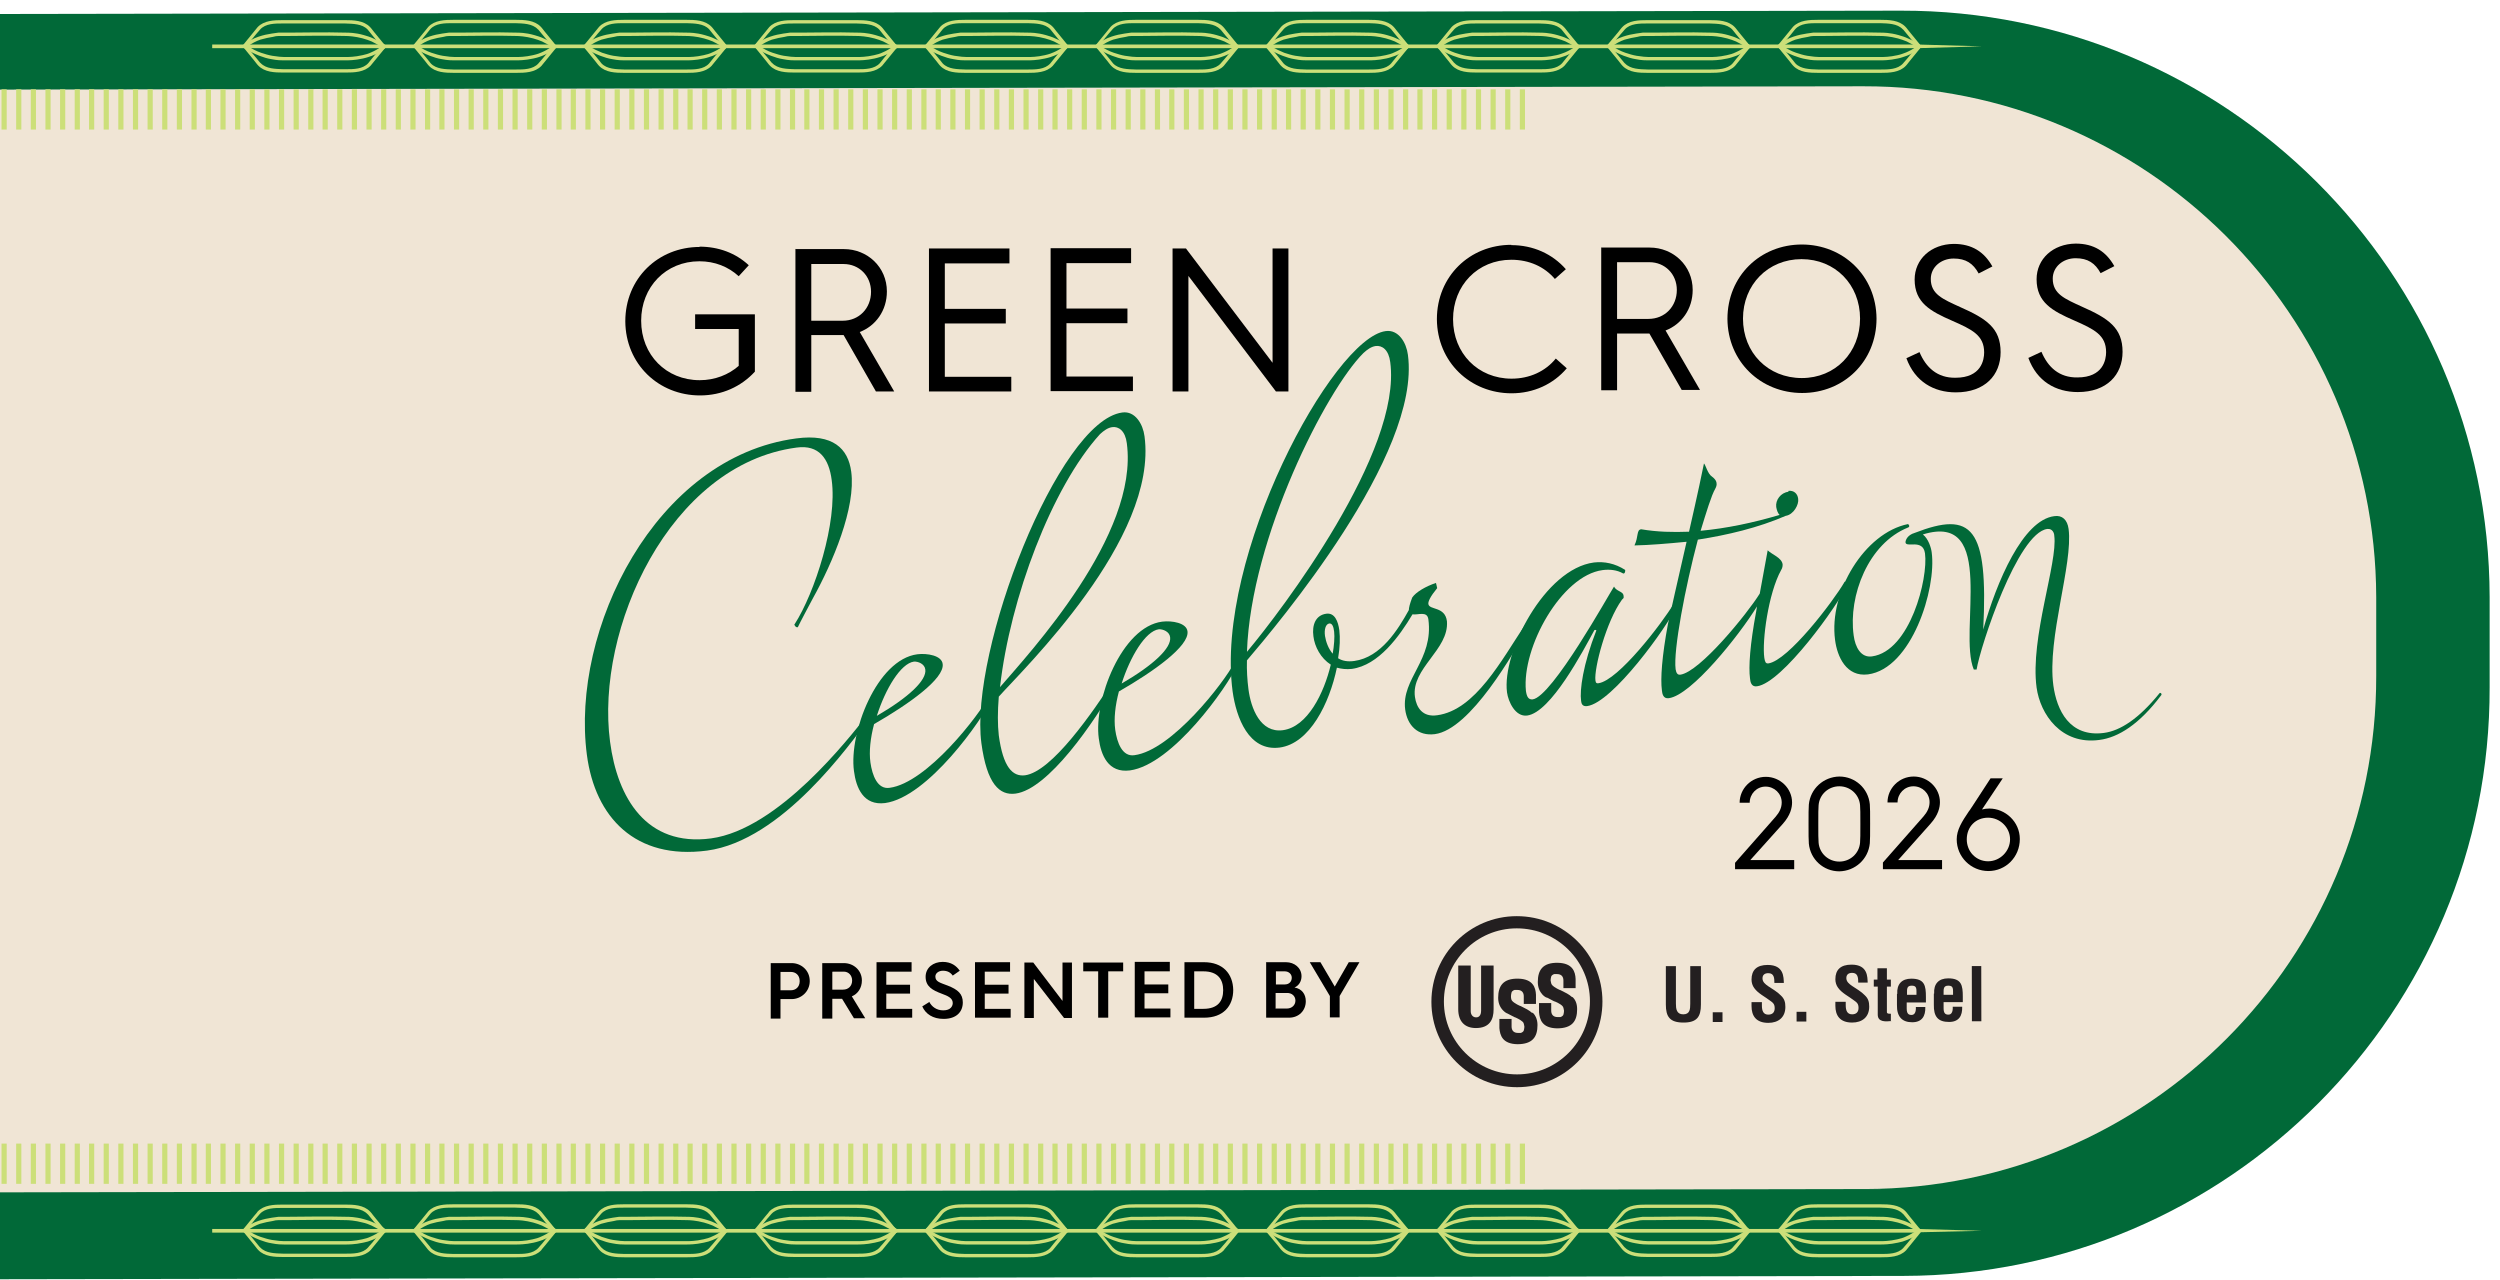 <?xml version="1.0" encoding="UTF-8"?><svg xmlns="http://www.w3.org/2000/svg" version="1.1" viewBox="0 0 820 420" aria-hidden="true" width="820px" height="420px">
  <!-- Generator: Adobe Illustrator 30.0.0, SVG Export Plug-In . SVG Version: 2.1.1 Build 123)  -->
  <defs><linearGradient class="cerosgradient" data-cerosgradient="true" id="CerosGradient_id003e1e99a" gradientUnits="userSpaceOnUse" x1="50%" y1="100%" x2="50%" y2="0%"><stop offset="0%" stop-color="#d1d1d1"/><stop offset="100%" stop-color="#d1d1d1"/></linearGradient><linearGradient/>
    <style>
      .st0 {
        fill: #016938;
      }

      .st1 {
        fill: #231f20;
      }

      .st2 {
        fill: #f0e5d5;
      }

      .st3 {
        fill: #ccdf79;
      }
    </style>
  </defs>
  <g id="OBJECT">
    <g id="SHAPE_7">
      <path class="st0" d="M-3.1,419.5L-4,4.6l627.5-1.1c106.4-.2,192.9,85.9,193.1,192.3v29.6c.3,106.4-85.8,192.9-192.2,193.1l-627.5,1.1Z"/>
      <path class="st2" d="M-7.6,391l-.7-361.6,619.4-1.1c92.7-.2,168.1,74.8,168.3,167.6v25.8c.2,92.7-74.8,168.1-167.5,168.3l-619.4,1.1Z"/>
    </g>
    <g>
      <path class="st0" d="M260.6,204.8c6.7-10.4,14.1-33.5,12.2-47.3-.9-7.1-4.2-11.7-11.5-10.7-41.7,5.5-66.1,59.6-61.2,96.5,2.4,18.4,11.9,34.5,33.1,31.7,22.2-3,45.4-33.1,50.9-40,.2-.2,1.2.6.8,1-6.1,8-28.3,39.7-53,43-23.5,3.1-36.7-10.9-39.4-31.4-5.4-41,22.4-97.7,68.7-103.8,12-1.6,17,3.3,18,10.9,1.6,11.8-6.1,29.9-12.6,41.6,0,0-4.7,8.8-4.9,9.4-.5.2-.9-.2-1.2-.9Z"/>
      <path class="st0" d="M325.6,228.7c-3.3,7.3-21.3,32.8-35.3,34.7-7.1.9-9.5-5-10.2-10.5-1.7-12.5,7.5-36.6,20.8-38.3,3.2-.4,8,.4,8.3,3.2.6,4.8-11,13.1-22.5,19.7-1.2,4.5-1.7,9-1.2,12.6.6,4.2,2.3,8.9,6.3,8.3,12.2-1.6,29.4-23.8,32.8-30.4.1-.4,1.3.2,1,.8ZM299.8,217c-4.4.6-9.4,9-12.2,17.8,10.5-6.1,16.4-11.7,15.9-15.2-.2-1.8-2.3-2.7-3.8-2.6Z"/>
      <path class="st0" d="M366.6,223.3c-7.8,14-22.9,35.6-33.5,37-5.3.7-9.4-3.2-11.2-16.5-4-30.2,25.2-105.7,46.2-108.5,4.2-.6,6.8,3.8,7.3,7.8,4.5,33.7-39.8,76.4-47.8,85.4-.4,4.9-.4,9.2,0,12.7,1.4,10.4,4.5,13.6,8.6,13.1,8.8-1.2,22.1-20.5,29.4-31.7.3-.4,1.1.4,1,.8ZM327.9,225.5c9.8-11.4,45.7-50,41.7-80.1-.5-4.1-2.7-5.6-4.8-5.3-1.4.2-2.7,1.1-4,2.3-15.8,17.4-29.5,53.8-32.8,83Z"/>
      <path class="st0" d="M405.9,218c-3.3,7.3-21.3,32.8-35.3,34.7-7.1.9-9.5-5-10.2-10.5-1.7-12.5,7.5-36.6,20.8-38.3,3.2-.4,8,.4,8.3,3.2.6,4.8-11,13.1-22.5,19.7-1.2,4.5-1.7,9-1.2,12.6.6,4.2,2.3,8.9,6.3,8.3,12.2-1.6,29.4-23.8,32.8-30.4.1-.4,1.3.2,1,.8ZM380.1,206.4c-4.4.6-9.4,9-12.2,17.8,10.5-6.1,16.4-11.7,15.9-15.2-.2-1.8-2.3-2.7-3.8-2.6Z"/>
      <path class="st0" d="M464.1,228.6c.5,3.5,2.5,6.7,7.3,6,12.5-1.7,21-17.9,29.1-30.1.3-.4,1.1.4,1,.8-4.9,8.7-19.2,34-30.9,35.5-5.6.7-9-2.9-9.7-8.1-1.3-10.1,9.4-16.2,7.6-29.6-.4-2.8-3.4-1.3-5.2-1.6-4.3,7.2-11.1,16.7-19.9,17.9-1.8.2-3.4,0-4.9-.4-2.4,11.6-8.9,24.9-18.8,26.2-10.1,1.3-14.2-9.8-15.4-18.4-5.9-44.3,32.9-115.9,50.2-118.2,4.2-.6,6.8,3.8,7.3,7.8,4.4,32.8-43.2,88.9-52.8,100.2-.1,3.2.1,6.4.5,9.5.8,6.2,3.9,14.4,11.3,13.4,8.1-1.1,13.5-12.2,15.7-21.5-3.3-2.1-5.3-5.9-5.7-9.3-.5-3.7.7-6.9,4.2-7.4,2.8-.4,3.9,2.5,4.3,5.4.3,2.5.2,5.7-.4,9.2,1.4.9,3.2,1.2,5.3.9,8.8-1.2,14.4-10.4,17.9-16.7,0-.7.3-2,1.1-4.1,1.2-1.8,4.5-3.7,7.8-4.8l.4,1.7c-2.3,2.8-3,4.4-2.9,5.2.3,2.1,5.5.7,6.1,5.7.7,9.3-11.8,15.4-10.5,24.8ZM409,213.8c11.5-13.7,50.9-65.7,47-95-.5-4.1-2.7-5.6-4.8-5.3-1.4.2-2.7,1.1-4,2.3-12.1,12-36.9,60.4-38.2,98ZM437.1,214.6c.5-2.9.7-5.7.5-7.4-.2-1.8-.7-2.8-1.6-2.7-1.2.2-1.7,2-1.4,4.1.3,1.9,1.1,4.2,2.6,5.9Z"/>
      <path class="st0" d="M525.6,187c-13.4,1.8-26.5,25.3-25.1,39.6.3,2.1.9,2.9,2.2,2.8,6.4-.8,25.1-34.6,26.7-37,.7,1.5,2.9,1.6,3.1,2.8s0,.9-.5,1.5c-5.2,7.2-9.2,22.6-8.7,26.5.1.9.5,1,1,.9,6.5-.9,20.9-19.7,24.7-26.1.1-.4,1.3.2,1,.8-3.2,6.9-21.1,31.7-29.4,32.8-1.6.2-1.9-.8-2-1.7-.5-3.5.6-11.9,5-23.1,0-.2-.6-.3-.7,0-3.6,6.6-14.2,26.9-22,27.9-3.9.5-6.2-4.6-6.6-7.6-1.7-13.1,12.4-40.5,28.5-42.6,3.4-.4,6.9.3,10.2,2.4.2.2,0,1.4-.6,1.2-2.1-1.2-4.5-1.4-6.8-1.1Z"/>
      <path class="st0" d="M586.6,161c1.8-.2,3,.9,3.2,2.6.3,1.9-1.5,5.2-4.1,5.6-9,3.9-19.1,6.3-28.8,7.8-4.1,15.4-8.1,36.3-7.3,42.5.2,1.2.6,1.9,1.5,1.8,6.4-.8,22-20,26.1-26.6l2.6-14.2c1.4,1.4,4.6,2.4,4.9,4.6,0,.5,0,1.1-.5,1.9-4.2,7.6-6.3,23.3-5.5,28.8.2,1.2.4,1.9,1.3,1.8,6.5-.9,21.2-20.2,25-26.7.1-.4,1.3.2,1,.8-3.2,6.9-21.4,32.3-29.7,33.4-1.9.3-2.2-1.5-2.3-2.6-.5-3.7,0-11.1,2-21.8l.3-1.8c-5.9,9.6-21.5,29.1-28.9,30.1-1.9.3-2.2-1.5-2.3-2.6-.5-3.7,0-11.1,2-21.8.7-3.1,3.4-15.2,6.1-26.9-6.2.6-12.1,1.1-17.1,1.2,1.4-2.9.6-5.1,2.2-5.3,5.3.9,10.4,1,15.7.8,2.6-11.3,4.8-21.7,4.9-22.4.6.6,1.2,3.4,2.6,4.3.6.5,2.4,1.7,1.1,4-1.3,2.3-2.9,7.6-4.8,13.8,8.5-.8,17.1-2.6,25.9-5.2-.6-.6-.9-1.5-1.1-2.6-.3-2.3,1.5-4.7,4-5Z"/>
      <path class="st0" d="M648.3,219.6c-.2,0-.7,0-.9,0-5.2-12.4,7.8-51.9-16.7-44.3,1.8,1.4,2.7,4.3,2.9,5.9,1.6,12-6.6,38.1-20.9,40-7.1.9-10.1-5.8-10.8-11.3-2.1-15.7,9.7-35.1,23.9-38,.2,0,.8.8.1,1.1-13.1,5.2-19.7,22.4-17.9,35.4.5,3.9,2.4,7.4,6,6.9,12.5-1.7,18.5-25.6,17.4-33.8-.7-4.9-6.2-1.7-6.4-3.6,0-.7.6-2.4,3-3.1,18.8-7.3,24.2-2,22.5,31.7,4.4-15.7,13-35.9,23.3-37.2,2.6-.4,4.3,1.2,4.7,4.2,1.5,11.5-7.1,35.8-5,51.3,1.1,8.1,5.3,17.1,16.6,15.6,5.3-.7,11.4-4.6,18.2-13,.3-.4.9.2.6.6-7.2,9.6-14.1,13.9-20.3,14.7-12.5,1.7-19.4-8.4-20.6-17.2-2.2-16.2,7-41,5.8-49.8,0-.7-.5-2.4-2.3-2.2-9.7,1.3-21.9,38.3-23.2,46.2Z"/>
    </g>
  </g>
  <g id="TEXT">
    <g>
      <path d="M229.4,80.9c6.3,0,11.9,2.1,16.2,6.1l-3.3,3.6c-3.4-3.1-7.8-4.9-12.9-4.9-11,0-19.1,8.4-19.1,19.5,0,11.2,8.2,19.5,19.2,19.5,5,0,9.5-1.8,12.8-4.7v-12.1s-14.3,0-14.3,0v-4.8s19.6,0,19.6,0v18.8c-4.5,4.9-10.8,7.8-18,7.8-13.5,0-24.4-10.2-24.5-24.3,0-14.1,10.8-24.4,24.4-24.4Z"/>
      <path d="M260.8,81.7h16c7.7,0,14.1,5.9,14.1,13.9,0,6.3-3.7,11.3-8.9,13.3l11.3,19.5h-6s-10.6-18.5-10.6-18.5h-10.6s0,18.6,0,18.6h-5.2s0-46.9,0-46.9ZM266.1,86.6v18.6s10.3,0,10.3,0c5.4,0,9.3-4.1,9.3-9.5,0-5.2-3.9-9.1-9-9.1h-10.6Z"/>
      <path d="M331.1,81.6v4.8s-21.2,0-21.2,0v14.9s20,0,20,0v4.8s-20,0-20,0v17.5s21.8,0,21.8,0v4.8s-27,0-27,0v-46.9c0,0,26.4,0,26.4,0Z"/>
      <path d="M371,81.5v4.8s-21.2,0-21.2,0v14.9s20,0,20,0v4.8s-20,0-20,0v17.5s21.8,0,21.8,0v4.8s-27,0-27,0v-46.9c0,0,26.4,0,26.4,0Z"/>
      <path d="M389,81.5l28.4,37.5v-37.5c0,0,5.2,0,5.2,0v46.9c0,0-4.1,0-4.1,0l-28.7-37.9v37.9c0,0-5.2,0-5.2,0v-46.9c0,0,4.5,0,4.5,0Z"/>
      <path d="M495.7,80.4c7.2,0,13.5,2.9,17.9,7.9l-3.6,3.2c-3.4-4-8.4-6.3-14.3-6.3-11,0-19.1,8.4-19.1,19.5,0,11.2,8.2,19.5,19.2,19.5,5.9,0,11.1-2.4,14.5-6.6l3.6,3.2c-4.4,5.2-10.9,8.2-18.1,8.2-13.5,0-24.4-10.2-24.5-24.3,0-14.1,10.8-24.4,24.4-24.4Z"/>
      <path d="M525.1,81.2h16c7.7,0,14.1,5.9,14.1,13.9,0,6.3-3.7,11.3-8.9,13.3l11.3,19.5h-6s-10.6-18.5-10.6-18.5h-10.6s0,18.6,0,18.6h-5.2s0-46.9,0-46.9ZM530.4,86v18.6s10.3,0,10.3,0c5.4,0,9.3-4.1,9.3-9.5,0-5.2-3.9-9.1-9-9.1h-10.6Z"/>
      <path d="M591,80.2c13.5,0,24.4,10.2,24.5,24.3,0,14.1-10.8,24.4-24.4,24.4-13.5,0-24.4-10.2-24.5-24.3,0-14.1,10.8-24.4,24.4-24.4ZM591,124c11,0,19.1-8.4,19.1-19.5,0-11.2-8.2-19.5-19.2-19.5-11,0-19.2,8.4-19.2,19.5,0,11.2,8.2,19.5,19.3,19.5Z"/>
      <path d="M629.6,115.5c2.1,5,5.8,8.5,11.8,8.4,8.5,0,9.4-5.9,9.4-8.3,0-5.6-3.9-7.5-10.5-10.4-7.1-3.1-12.3-5.9-12.3-13.5,0-6.7,5.4-11.6,12.8-11.7,6,0,10,2.6,12.7,7.4l-4.5,2.3c-1.8-3.3-4.2-4.9-8.2-4.9-4.1,0-7.5,2.8-7.5,6.7,0,5,3.9,6.6,9.6,9.2,8.6,3.8,13.3,6.9,13.3,14.8,0,7.5-5.1,13.2-14.7,13.2-7.2,0-13.4-3.5-16.2-11.2l4.5-2.1Z"/>
      <path d="M669.6,115.4c2.1,5,5.8,8.5,11.8,8.4,8.5,0,9.4-5.9,9.4-8.3,0-5.6-3.9-7.5-10.5-10.4-7.1-3.1-12.3-5.9-12.3-13.5,0-6.7,5.4-11.6,12.8-11.7,6,0,10,2.6,12.7,7.4l-4.5,2.3c-1.8-3.3-4.2-4.9-8.2-4.9-4.1,0-7.5,2.8-7.5,6.7,0,5,3.9,6.6,9.6,9.2,8.6,3.8,13.3,6.9,13.3,14.8,0,7.5-5.1,13.2-14.7,13.2-7.2,0-13.4-3.5-16.2-11.2l4.5-2.1Z"/>
    </g>
    <g>
      <path d="M569.1,283l13.3-15.1c1.3-1.5,2-3,2-4.7,0-2.9-2.4-5.2-5.3-5.2-2.9,0-5.2,2.4-5.2,5.3h-3.3c0-4.6,3.8-8.5,8.6-8.5,4.7,0,8.6,3.8,8.6,8.4,0,1.7-.5,4.2-3.1,7.1l-10.6,11.8h14.4s0,3,0,3h-19.4s0-2.1,0-2.1Z"/>
      <path d="M593.2,270.3c0-3.6,0-5,.1-6.4.5-5.2,4.8-9.1,10-9.2,5.2,0,9.5,3.9,10,9.1.1,1.4.1,2.8.1,6.4,0,3.6,0,5-.1,6.4-.5,5.2-4.8,9.1-10,9.2-5.2,0-9.5-3.9-10-9.1-.1-1.4-.1-2.8-.1-6.4ZM603.3,282.6c3.5,0,6.5-2.6,6.8-6.2.1-1.2.1-2.7.1-6.2s0-4.9-.1-6.1c-.3-3.6-3.3-6.2-6.8-6.2-3.5,0-6.5,2.6-6.8,6.2-.1,1.2-.1,2.6-.1,6.1s0,5,.1,6.2c.3,3.6,3.3,6.2,6.8,6.2Z"/>
      <path d="M617.6,282.9l13.3-15.1c1.3-1.5,2-3,2-4.7,0-2.9-2.4-5.2-5.3-5.2-2.9,0-5.2,2.4-5.2,5.3h-3.3c0-4.6,3.8-8.5,8.6-8.5,4.7,0,8.6,3.8,8.6,8.4,0,1.7-.5,4.2-3.1,7.1l-10.6,11.9h14.4s0,3,0,3h-19.4s0-2.1,0-2.1Z"/>
      <path d="M645.8,266.1c.3-.3.5-.7,7.1-10.8h4s-6.8,10.2-6.8,10.2c.8-.2,1.6-.3,2.4-.3,5.2,0,10,4.3,10,10,0,5.9-4.6,10.5-10.3,10.5s-10.4-4.6-10.4-10.4c0-3.1,1.7-5.8,4-9.2ZM652.1,282.5c3.9,0,7.2-3.3,7.2-7.2,0-3.9-3.3-7.1-7.2-7.1-4.1,0-7,3-7,7.1,0,4.1,3.1,7.2,7,7.2Z"/>
    </g>
    <g>
      <path class="st1" d="M469.5,328.6c0-15.5,12.5-28.1,28-28.1,15.5,0,28.1,12.5,28.1,28s-12.5,28.1-28,28.1v-2.1s0-2.1,0-2.1c13.2,0,23.9-10.8,23.9-24,0-13.2-10.8-23.9-24-23.9-13.2,0-23.9,10.8-23.9,24,0,13.2,10.8,23.9,24,23.9v2.1s0,2.1,0,2.1c-15.5,0-28.1-12.5-28.1-28"/>
      <path class="st1" d="M478.3,316.7h4.1s0,15,0,15c0,.9.5,2,1.8,2,1.3,0,1.6-1.3,1.6-2.1v-14.9s4.1,0,4.1,0v14.4c0,3.3-1.3,6.1-5.8,6.1-3.7,0-5.8-2.2-5.8-6.2v-14.4Z"/>
      <path class="st1" d="M502.6,332.3s0,0,0,0c-1.1-1-2.2-1.5-3.8-2.3-.2,0-2.1-.9-2.8-1.7-.3-.3-.4-.9-.4-1.5,0-.6.2-1.3.2-1.3,0-.2.5-.7,1-.8.3,0,.6,0,.9,0,1.5,0,2.1.9,2.1,2.1v2.5s4,0,4,0v-3c-.1-2.4-1-5.2-5.8-5.3-5-.1-6.6,2.4-6.6,6.3,0,2.1.9,3.5,1.9,4.4.2.1.3.3.5.4.2.1.4.2.5.3,0,0,0,0,.1,0,.7.4,1.5.8,2.3,1.2.2,0,2.1.9,2.8,1.6.3.3.4.9.5,1.5,0,.6-.2,1.3-.2,1.3,0,.2-.5.7-1,.8-.3,0-.6,0-.9,0-1.5,0-2.1-.9-2.1-2.1v-2.5s-4,0-4,0v3c.2,2.4,1,5.2,5.9,5.3,5,0,6.6-2.4,6.6-6.3,0-2-.8-3.3-1.6-4.1"/>
      <path class="st1" d="M515.7,327.1s0,0,0,0c-1.1-1-2.2-1.5-3.8-2.3-.2,0-2.1-.9-2.8-1.7-.3-.3-.4-.9-.5-1.5,0-.6.2-1.3.2-1.3,0-.2.5-.7,1-.8.3,0,.6,0,.9,0,1.5,0,2.1.9,2.1,2.1v2.5s4,0,4,0v-3c-.1-2.4-1-5.2-5.8-5.3-5-.1-6.6,2.4-6.6,6.3,0,1.9.7,3.2,1.5,4.1,0,0,0,0,0,0,.3.3.5.5.8.7.2.1.3.2.5.3,0,0,0,0,.2,0,.7.4,1.5.8,2.3,1.2.2,0,2.1.8,2.8,1.6.3.3.4.9.5,1.5,0,.6-.2,1.3-.2,1.3,0,.2-.5.7-1,.8-.3,0-.6,0-.9,0-1.5,0-2.1-.9-2.1-2.1v-2.5s-4,0-4,0v3c.2,2.4,1,5.2,5.9,5.3,5,0,6.6-2.4,6.6-6.3,0-2-.7-3.2-1.5-4"/>
      <path class="st1" d="M554.5,316.9h3.4s0,12.6,0,12.6c0,4-1.3,5.9-5.7,5.9-4.5,0-5.8-1.9-5.8-5.9v-12.6s3.3,0,3.3,0v12.3c0,1.7.2,3.5,2.4,3.5,2.2,0,2.3-1.7,2.3-3.5v-12.3Z"/>
      <rect class="st1" x="561.9" y="331.8" width="3.2" height="3.2" transform="translate(-.7 1.2) rotate(-.1)"/>
      <path class="st1" d="M582,322.4c0-1.6-.1-3.2-2-3.2-1.1,0-1.9.5-1.9,1.7s.9,1.9,1.9,2.6c1.1.7,3.2,2,4.1,3,1.2,1.1,1.5,2.2,1.5,3.8,0,3.4-2.3,5.2-5.6,5.2-4,0-5.5-2.3-5.5-5.5v-1.3s3.4,0,3.4,0v1.1c0,1.8.5,3,2.1,3,1.4,0,2.1-.8,2.1-2.1s-.5-1.8-1.4-2.4c-1.8-1.4-4-2.4-5.3-4.2-.6-.8-.9-1.8-.9-2.8,0-3.1,1.7-4.8,5.3-4.8,5.4,0,5.2,4.1,5.3,5.9h-3.3Z"/>
      <rect class="st1" x="589.4" y="331.7" width="3.2" height="3.2" transform="translate(-.7 1.2) rotate(-.1)"/>
      <path class="st1" d="M609.5,322.3c0-1.6-.1-3.2-2-3.2-1.1,0-1.9.5-1.9,1.7s.9,1.9,1.9,2.6c1.1.7,3.2,2,4.1,3,1.2,1.1,1.5,2.2,1.5,3.8,0,3.4-2.3,5.2-5.6,5.2-4,0-5.5-2.3-5.5-5.5v-1.3s3.4,0,3.4,0v1.1c0,1.8.5,3,2.1,3,1.4,0,2.1-.8,2.1-2.1s-.5-1.8-1.4-2.4c-1.8-1.4-4-2.4-5.3-4.2-.6-.8-.9-1.8-.9-2.8,0-3.1,1.7-4.8,5.3-4.8,5.4,0,5.2,4.1,5.3,5.9h-3.3Z"/>
      <path class="st1" d="M620.4,334.9c-1.9.2-4.5.4-4.5-2.1v-9.2s-1.3,0-1.3,0v-2.3s1.2,0,1.2,0v-3.7s3.1,0,3.1,0v3.7s1.3,0,1.3,0v2.3s-1.3,0-1.3,0v8.4c0,.6,1,.5,1.3.5v2.5Z"/>
      <path class="st1" d="M628.6,326.3v-1.2c0-1.4-.4-1.8-1.6-1.8-1.6,0-1.5,1.2-1.5,2.4v.6s3.1,0,3.1,0ZM622.3,326c-.2-3.2,1.5-5,4.6-5,4.4,0,4.8,2.3,4.8,6v1.8s-6.3,0-6.3,0v2c0,1.8.7,2.1,1.6,2.1s1.5-.8,1.4-2.6h3.1c.1,3-1.1,5-4.3,5s-5.1-1.7-5-5.7v-3.6Z"/>
      <path class="st1" d="M640.6,326.3v-1.2c0-1.4-.4-1.8-1.6-1.8-1.6,0-1.5,1.2-1.5,2.4v.6s3.1,0,3.1,0ZM634.4,325.9c-.2-3.2,1.5-5,4.6-5,4.4,0,4.8,2.3,4.8,6v1.8s-6.3,0-6.3,0v2c0,1.8.7,2.1,1.6,2.1s1.5-.8,1.4-2.6h3.1c.1,3-1.1,5-4.3,5-3.6,0-5.1-1.7-5-5.7v-3.6Z"/>
      <rect class="st1" x="646.9" y="316.7" width="3.1" height="18.1" transform="translate(-.7 1.3) rotate(-.1)"/>
    </g>
    <g>
      <path d="M252.8,334.1v-18.2s6.9,0,6.9,0c2.9,0,5.9,2.2,5.9,5.9,0,3.5-2.9,5.9-5.9,5.9h-3.7s0,6.4,0,6.4h-3.3ZM256,318.9v5.9s3.5,0,3.5,0c1.3,0,2.8-.9,2.8-3,0-2.1-1.5-3-2.8-3h-3.5Z"/>
      <path d="M269.7,315.9h7.1c3.2,0,5.9,2.4,5.9,5.7,0,2.4-1.3,4.4-3.3,5.2l4.4,7.2h-3.7s-3.9-6.4-3.9-6.4h-3.2s0,6.5,0,6.5h-3.3s0-18.2,0-18.2ZM273,318.8v5.8s3.5,0,3.5,0c1.8,0,3-1.2,3-3,0-1.7-1.2-2.9-2.7-2.9h-3.7Z"/>
      <path d="M299,315.8v2.9s-8.3,0-8.3,0v4.3s7.8,0,7.8,0v2.9s-7.8,0-7.8,0v5s8.5,0,8.5,0v2.9s-11.7,0-11.7,0v-18.2s11.5,0,11.5,0Z"/>
      <path d="M304.8,328.6c.8,1.6,2.4,2.8,4.6,2.8,2.5,0,3.1-1.5,3.1-2.4,0-1.6-1.5-2.3-3.7-3.1-2.9-1.1-5.2-2.3-5.2-5.5,0-3,2.5-4.9,5.6-4.9,2.8,0,4.5,1.3,5.6,2.9l-2.3,1.6c-.7-1-1.7-1.6-3.2-1.6-1.4,0-2.5.8-2.5,1.9,0,1.7,1.5,2,4.1,3,3.3,1.3,4.9,2.7,4.9,5.5,0,3.1-2.1,5.4-6.3,5.4-3.5,0-5.9-1.6-7-4.1l2.4-1.5Z"/>
      <path d="M331.3,315.8v2.9s-8.3,0-8.3,0v4.3s7.8,0,7.8,0v2.9s-7.8,0-7.8,0v5s8.5,0,8.5,0v2.9s-11.7,0-11.7,0v-18.2s11.5,0,11.5,0Z"/>
      <path d="M338.9,315.7l9.6,12.6v-12.6s3.1,0,3.1,0v18.2s-2.6,0-2.6,0l-9.9-12.8v12.8s-3.1,0-3.1,0v-18.2s2.8,0,2.8,0Z"/>
      <path d="M355.3,315.7h13.1s0,2.9,0,2.9h-4.9s0,15.2,0,15.2h-3.3s0-15.2,0-15.2h-4.9s0-2.9,0-2.9Z"/>
      <path d="M383.7,315.7v2.9s-8.3,0-8.3,0v4.3s7.8,0,7.8,0v2.9s-7.8,0-7.8,0v5s8.5,0,8.5,0v2.9s-11.7,0-11.7,0v-18.2s11.5,0,11.5,0Z"/>
      <path d="M388.4,315.6h6.5c6.2,0,9.5,3.8,9.6,9.1,0,5.3-3.3,9.1-9.5,9.1h-6.5s0-18.2,0-18.2ZM394.7,330.9c4.8,0,6.5-2.6,6.5-6.1,0-3.5-1.7-6.2-6.5-6.2h-3s0,12.3,0,12.3h3Z"/>
      <path d="M415.2,315.6h6.6c2.8,0,5.1,1.9,5.1,4.6,0,1.7-.9,3.1-2.3,3.7,2.4.4,3.7,2.2,3.7,4.5,0,3.1-2.3,5.4-5.5,5.4h-7.5s0-18.1,0-18.1ZM418.5,318.5v4.4s2.9,0,2.9,0c1.4,0,2.3-.9,2.3-2.2,0-1.2-1-2.1-2.3-2.1h-2.9ZM418.5,330.8h3.6c1.6,0,2.8-1.1,2.8-2.6,0-1.5-1.2-2.6-2.9-2.5h-3.6s0,5.2,0,5.2Z"/>
      <path d="M433.1,315.6l4.7,8,4.6-8h3.5s-6.5,11.1-6.5,11.1v7s-3.2,0-3.2,0v-7s-6.6-11.1-6.6-11.1h3.5Z"/>
    </g>
    <g id="SHAPE_5">
      <g>
        <g>
          <rect class="st3" x="498.5" y="29.3" width="1.7" height="13.2"/>
          <rect class="st3" x="493.7" y="29.3" width="1.7" height="13.2"/>
          <rect class="st3" x="488.9" y="29.3" width="1.7" height="13.2"/>
          <rect class="st3" x="484.1" y="29.3" width="1.7" height="13.2"/>
          <rect class="st3" x="479.3" y="29.3" width="1.7" height="13.2"/>
          <rect class="st3" x="474.5" y="29.3" width="1.7" height="13.2"/>
          <rect class="st3" x="469.7" y="29.3" width="1.7" height="13.2"/>
          <rect class="st3" x="464.9" y="29.3" width="1.7" height="13.2"/>
          <rect class="st3" x="460.2" y="29.3" width="1.7" height="13.2"/>
          <rect class="st3" x="455.4" y="29.3" width="1.7" height="13.2"/>
          <rect class="st3" x="450.6" y="29.3" width="1.7" height="13.2"/>
          <rect class="st3" x="445.8" y="29.3" width="1.7" height="13.2"/>
          <rect class="st3" x="441" y="29.3" width="1.7" height="13.2"/>
          <rect class="st3" x="436.2" y="29.3" width="1.7" height="13.2"/>
          <rect class="st3" x="431.4" y="29.3" width="1.7" height="13.2"/>
          <rect class="st3" x="426.6" y="29.3" width="1.7" height="13.2"/>
          <rect class="st3" x="421.8" y="29.3" width="1.7" height="13.2"/>
          <rect class="st3" x="417.1" y="29.3" width="1.7" height="13.2"/>
          <rect class="st3" x="412.3" y="29.3" width="1.7" height="13.2"/>
          <rect class="st3" x="407.5" y="29.3" width="1.7" height="13.2"/>
          <rect class="st3" x="402.7" y="29.3" width="1.7" height="13.2"/>
          <rect class="st3" x="397.9" y="29.3" width="1.7" height="13.2"/>
          <rect class="st3" x="393.1" y="29.3" width="1.7" height="13.2"/>
          <rect class="st3" x="388.3" y="29.3" width="1.7" height="13.2"/>
          <rect class="st3" x="383.5" y="29.3" width="1.7" height="13.2"/>
          <rect class="st3" x="378.8" y="29.3" width="1.7" height="13.2"/>
          <rect class="st3" x="374" y="29.3" width="1.7" height="13.2"/>
          <rect class="st3" x="369.2" y="29.3" width="1.7" height="13.2"/>
          <rect class="st3" x="364.4" y="29.3" width="1.7" height="13.2"/>
          <rect class="st3" x="359.6" y="29.3" width="1.7" height="13.2"/>
          <rect class="st3" x="354.8" y="29.3" width="1.7" height="13.2"/>
          <rect class="st3" x="350" y="29.3" width="1.7" height="13.2"/>
          <rect class="st3" x="345.2" y="29.3" width="1.7" height="13.2"/>
          <rect class="st3" x="340.5" y="29.3" width="1.7" height="13.2"/>
          <rect class="st3" x="335.7" y="29.3" width="1.7" height="13.2"/>
          <rect class="st3" x="330.9" y="29.3" width="1.7" height="13.2"/>
          <rect class="st3" x="326.1" y="29.3" width="1.7" height="13.2"/>
          <rect class="st3" x="321.3" y="29.3" width="1.7" height="13.2"/>
          <rect class="st3" x="316.5" y="29.3" width="1.7" height="13.2"/>
          <rect class="st3" x="311.7" y="29.3" width="1.7" height="13.2"/>
          <rect class="st3" x="306.9" y="29.3" width="1.7" height="13.2"/>
          <rect class="st3" x="302.2" y="29.3" width="1.7" height="13.2"/>
          <rect class="st3" x="297.4" y="29.3" width="1.7" height="13.2"/>
          <rect class="st3" x="292.6" y="29.3" width="1.7" height="13.2"/>
          <rect class="st3" x="287.8" y="29.3" width="1.7" height="13.2"/>
          <rect class="st3" x="283" y="29.3" width="1.7" height="13.2"/>
          <rect class="st3" x="278.2" y="29.3" width="1.7" height="13.2"/>
          <rect class="st3" x="273.4" y="29.3" width="1.7" height="13.2"/>
          <rect class="st3" x="268.6" y="29.3" width="1.7" height="13.2"/>
          <rect class="st3" x="263.8" y="29.3" width="1.7" height="13.2"/>
          <rect class="st3" x="259.1" y="29.3" width="1.7" height="13.2"/>
          <rect class="st3" x="254.3" y="29.3" width="1.7" height="13.2"/>
          <rect class="st3" x="249.5" y="29.3" width="1.7" height="13.2"/>
          <rect class="st3" x="244.7" y="29.3" width="1.7" height="13.2"/>
          <rect class="st3" x="239.9" y="29.3" width="1.7" height="13.2"/>
          <rect class="st3" x="235.1" y="29.3" width="1.7" height="13.2"/>
          <rect class="st3" x="230.3" y="29.3" width="1.7" height="13.2"/>
          <rect class="st3" x="225.5" y="29.3" width="1.7" height="13.2"/>
          <rect class="st3" x="220.8" y="29.3" width="1.7" height="13.2"/>
          <rect class="st3" x="216" y="29.3" width="1.7" height="13.2"/>
          <rect class="st3" x="211.2" y="29.3" width="1.7" height="13.2"/>
          <rect class="st3" x="206.4" y="29.3" width="1.7" height="13.2"/>
          <rect class="st3" x="201.6" y="29.3" width="1.7" height="13.2"/>
          <rect class="st3" x="196.8" y="29.3" width="1.7" height="13.2"/>
          <rect class="st3" x="192" y="29.3" width="1.7" height="13.2"/>
          <rect class="st3" x="187.2" y="29.3" width="1.7" height="13.2"/>
          <rect class="st3" x="182.5" y="29.3" width="1.7" height="13.2"/>
          <rect class="st3" x="177.7" y="29.3" width="1.7" height="13.2"/>
          <rect class="st3" x="172.9" y="29.3" width="1.7" height="13.2"/>
          <rect class="st3" x="168.1" y="29.3" width="1.7" height="13.2"/>
          <rect class="st3" x="163.3" y="29.3" width="1.7" height="13.2"/>
          <rect class="st3" x="158.5" y="29.3" width="1.7" height="13.2"/>
          <rect class="st3" x="153.7" y="29.3" width="1.7" height="13.2"/>
          <rect class="st3" x="148.9" y="29.3" width="1.7" height="13.2"/>
          <rect class="st3" x="144.1" y="29.3" width="1.7" height="13.2"/>
          <rect class="st3" x="139.4" y="29.3" width="1.7" height="13.2"/>
          <rect class="st3" x="134.6" y="29.3" width="1.7" height="13.2"/>
          <rect class="st3" x="129.8" y="29.3" width="1.7" height="13.2"/>
          <rect class="st3" x="125" y="29.3" width="1.7" height="13.2"/>
          <rect class="st3" x="120.2" y="29.3" width="1.7" height="13.2"/>
          <rect class="st3" x="115.4" y="29.3" width="1.7" height="13.2"/>
          <rect class="st3" x="110.6" y="29.3" width="1.7" height="13.2"/>
          <rect class="st3" x="105.8" y="29.3" width="1.7" height="13.2"/>
          <rect class="st3" x="101.1" y="29.3" width="1.7" height="13.2"/>
          <rect class="st3" x="96.3" y="29.3" width="1.7" height="13.2"/>
          <rect class="st3" x="91.5" y="29.3" width="1.7" height="13.2"/>
          <rect class="st3" x="86.7" y="29.3" width="1.7" height="13.2"/>
          <rect class="st3" x="81.9" y="29.3" width="1.7" height="13.2"/>
          <rect class="st3" x="77.1" y="29.3" width="1.7" height="13.2"/>
          <rect class="st3" x="72.3" y="29.3" width="1.7" height="13.2"/>
          <rect class="st3" x="67.5" y="29.3" width="1.7" height="13.2"/>
          <rect class="st3" x="62.8" y="29.3" width="1.7" height="13.2"/>
          <rect class="st3" x="58" y="29.3" width="1.7" height="13.2"/>
          <rect class="st3" x="53.2" y="29.3" width="1.7" height="13.2"/>
          <rect class="st3" x="48.4" y="29.3" width="1.7" height="13.2"/>
          <rect class="st3" x="43.6" y="29.3" width="1.7" height="13.2"/>
          <rect class="st3" x="38.8" y="29.3" width="1.7" height="13.2"/>
          <rect class="st3" x="34" y="29.3" width="1.7" height="13.2"/>
          <rect class="st3" x="29.2" y="29.3" width="1.7" height="13.2"/>
          <rect class="st3" x="24.5" y="29.3" width="1.7" height="13.2"/>
          <rect class="st3" x="19.7" y="29.3" width="1.7" height="13.2"/>
          <rect class="st3" x="14.9" y="29.3" width="1.7" height="13.2"/>
          <rect class="st3" x="10.1" y="29.3" width="1.7" height="13.2"/>
          <rect class="st3" x="5.3" y="29.3" width="1.7" height="13.2"/>
          <rect class="st3" x=".5" y="29.3" width="1.7" height="13.2"/>
        </g>
        <g>
          <rect class="st3" x="498.5" y="375.1" width="1.7" height="13.2"/>
          <rect class="st3" x="493.7" y="375.1" width="1.7" height="13.2"/>
          <rect class="st3" x="488.9" y="375.1" width="1.7" height="13.2"/>
          <rect class="st3" x="484.1" y="375.1" width="1.7" height="13.2"/>
          <rect class="st3" x="479.3" y="375.1" width="1.7" height="13.2"/>
          <rect class="st3" x="474.5" y="375.1" width="1.7" height="13.2"/>
          <rect class="st3" x="469.7" y="375.1" width="1.7" height="13.2"/>
          <rect class="st3" x="464.9" y="375.1" width="1.7" height="13.2"/>
          <rect class="st3" x="460.2" y="375.1" width="1.7" height="13.2"/>
          <rect class="st3" x="455.4" y="375.1" width="1.7" height="13.2"/>
          <rect class="st3" x="450.6" y="375.1" width="1.7" height="13.2"/>
          <rect class="st3" x="445.8" y="375.1" width="1.7" height="13.2"/>
          <rect class="st3" x="441" y="375.1" width="1.7" height="13.2"/>
          <rect class="st3" x="436.2" y="375.1" width="1.7" height="13.2"/>
          <rect class="st3" x="431.4" y="375.1" width="1.7" height="13.2"/>
          <rect class="st3" x="426.6" y="375.1" width="1.7" height="13.2"/>
          <rect class="st3" x="421.8" y="375.1" width="1.7" height="13.2"/>
          <rect class="st3" x="417.1" y="375.1" width="1.7" height="13.2"/>
          <rect class="st3" x="412.3" y="375.1" width="1.7" height="13.2"/>
          <rect class="st3" x="407.5" y="375.1" width="1.7" height="13.2"/>
          <rect class="st3" x="402.7" y="375.1" width="1.7" height="13.2"/>
          <rect class="st3" x="397.9" y="375.1" width="1.7" height="13.2"/>
          <rect class="st3" x="393.1" y="375.1" width="1.7" height="13.2"/>
          <rect class="st3" x="388.3" y="375.1" width="1.7" height="13.2"/>
          <rect class="st3" x="383.5" y="375.1" width="1.7" height="13.2"/>
          <rect class="st3" x="378.8" y="375.1" width="1.7" height="13.2"/>
          <rect class="st3" x="374" y="375.1" width="1.7" height="13.2"/>
          <rect class="st3" x="369.2" y="375.1" width="1.7" height="13.2"/>
          <rect class="st3" x="364.4" y="375.1" width="1.7" height="13.2"/>
          <rect class="st3" x="359.6" y="375.1" width="1.7" height="13.2"/>
          <rect class="st3" x="354.8" y="375.1" width="1.7" height="13.2"/>
          <rect class="st3" x="350" y="375.1" width="1.7" height="13.2"/>
          <rect class="st3" x="345.2" y="375.1" width="1.7" height="13.2"/>
          <rect class="st3" x="340.5" y="375.1" width="1.7" height="13.2"/>
          <rect class="st3" x="335.7" y="375.1" width="1.7" height="13.2"/>
          <rect class="st3" x="330.9" y="375.1" width="1.7" height="13.2"/>
          <rect class="st3" x="326.1" y="375.1" width="1.7" height="13.2"/>
          <rect class="st3" x="321.3" y="375.1" width="1.7" height="13.2"/>
          <rect class="st3" x="316.5" y="375.1" width="1.7" height="13.2"/>
          <rect class="st3" x="311.7" y="375.1" width="1.7" height="13.2"/>
          <rect class="st3" x="306.9" y="375.1" width="1.7" height="13.2"/>
          <rect class="st3" x="302.2" y="375.1" width="1.7" height="13.2"/>
          <rect class="st3" x="297.4" y="375.1" width="1.7" height="13.2"/>
          <rect class="st3" x="292.6" y="375.1" width="1.7" height="13.2"/>
          <rect class="st3" x="287.8" y="375.1" width="1.7" height="13.2"/>
          <rect class="st3" x="283" y="375.1" width="1.7" height="13.2"/>
          <rect class="st3" x="278.2" y="375.1" width="1.7" height="13.2"/>
          <rect class="st3" x="273.4" y="375.1" width="1.7" height="13.2"/>
          <rect class="st3" x="268.6" y="375.1" width="1.7" height="13.2"/>
          <rect class="st3" x="263.8" y="375.1" width="1.7" height="13.2"/>
          <rect class="st3" x="259.1" y="375.1" width="1.7" height="13.2"/>
          <rect class="st3" x="254.3" y="375.1" width="1.7" height="13.2"/>
          <rect class="st3" x="249.5" y="375.1" width="1.7" height="13.2"/>
          <rect class="st3" x="244.7" y="375.1" width="1.7" height="13.2"/>
          <rect class="st3" x="239.9" y="375.1" width="1.7" height="13.2"/>
          <rect class="st3" x="235.1" y="375.1" width="1.7" height="13.2"/>
          <rect class="st3" x="230.3" y="375.1" width="1.7" height="13.2"/>
          <rect class="st3" x="225.5" y="375.1" width="1.7" height="13.2"/>
          <rect class="st3" x="220.8" y="375.1" width="1.7" height="13.2"/>
          <rect class="st3" x="216" y="375.1" width="1.7" height="13.2"/>
          <rect class="st3" x="211.2" y="375.1" width="1.7" height="13.2"/>
          <rect class="st3" x="206.4" y="375.1" width="1.7" height="13.2"/>
          <rect class="st3" x="201.6" y="375.1" width="1.7" height="13.2"/>
          <rect class="st3" x="196.8" y="375.1" width="1.7" height="13.2"/>
          <rect class="st3" x="192" y="375.1" width="1.7" height="13.2"/>
          <rect class="st3" x="187.2" y="375.1" width="1.7" height="13.2"/>
          <rect class="st3" x="182.5" y="375.1" width="1.7" height="13.2"/>
          <rect class="st3" x="177.7" y="375.1" width="1.7" height="13.2"/>
          <rect class="st3" x="172.9" y="375.1" width="1.7" height="13.2"/>
          <rect class="st3" x="168.1" y="375.1" width="1.7" height="13.2"/>
          <rect class="st3" x="163.3" y="375.1" width="1.7" height="13.2"/>
          <rect class="st3" x="158.5" y="375.1" width="1.7" height="13.2"/>
          <rect class="st3" x="153.7" y="375.1" width="1.7" height="13.2"/>
          <rect class="st3" x="148.9" y="375.1" width="1.7" height="13.2"/>
          <rect class="st3" x="144.1" y="375.1" width="1.7" height="13.2"/>
          <rect class="st3" x="139.4" y="375.1" width="1.7" height="13.2"/>
          <rect class="st3" x="134.6" y="375.1" width="1.7" height="13.2"/>
          <rect class="st3" x="129.8" y="375.1" width="1.7" height="13.2"/>
          <rect class="st3" x="125" y="375.1" width="1.7" height="13.2"/>
          <rect class="st3" x="120.2" y="375.1" width="1.7" height="13.2"/>
          <rect class="st3" x="115.4" y="375.1" width="1.7" height="13.2"/>
          <rect class="st3" x="110.6" y="375.1" width="1.7" height="13.2"/>
          <rect class="st3" x="105.8" y="375.1" width="1.7" height="13.2"/>
          <rect class="st3" x="101.1" y="375.1" width="1.7" height="13.2"/>
          <rect class="st3" x="96.3" y="375.1" width="1.7" height="13.2"/>
          <rect class="st3" x="91.5" y="375.1" width="1.7" height="13.2"/>
          <rect class="st3" x="86.7" y="375.1" width="1.7" height="13.2"/>
          <rect class="st3" x="81.9" y="375.1" width="1.7" height="13.2"/>
          <rect class="st3" x="77.1" y="375.1" width="1.7" height="13.2"/>
          <rect class="st3" x="72.3" y="375.1" width="1.7" height="13.2"/>
          <rect class="st3" x="67.5" y="375.1" width="1.7" height="13.2"/>
          <rect class="st3" x="62.8" y="375.1" width="1.7" height="13.2"/>
          <rect class="st3" x="58" y="375.1" width="1.7" height="13.2"/>
          <rect class="st3" x="53.2" y="375.1" width="1.7" height="13.2"/>
          <rect class="st3" x="48.4" y="375.1" width="1.7" height="13.2"/>
          <rect class="st3" x="43.6" y="375.1" width="1.7" height="13.2"/>
          <rect class="st3" x="38.8" y="375.1" width="1.7" height="13.2"/>
          <rect class="st3" x="34" y="375.1" width="1.7" height="13.2"/>
          <rect class="st3" x="29.2" y="375.1" width="1.7" height="13.2"/>
          <rect class="st3" x="24.5" y="375.1" width="1.7" height="13.2"/>
          <rect class="st3" x="19.7" y="375.1" width="1.7" height="13.2"/>
          <rect class="st3" x="14.9" y="375.1" width="1.7" height="13.2"/>
          <rect class="st3" x="10.1" y="375.1" width="1.7" height="13.2"/>
          <rect class="st3" x="5.3" y="375.1" width="1.7" height="13.2"/>
          <rect class="st3" x=".5" y="375.1" width="1.7" height="13.2"/>
        </g>
      </g>
      <g>
        <rect class="st3" x="-10.5" y="408.2" width="1.7" height="13.2" transform="translate(-424.3 400.3) rotate(-89.3)"/>
        <rect class="st3" x="-10.5" y="403.4" width="1.7" height="13.2" transform="translate(-419.5 395.6) rotate(-89.3)"/>
        <rect class="st3" x="-10.5" y="398.6" width="1.7" height="13.2" transform="translate(-414.7 390.9) rotate(-89.3)"/>
        <rect class="st3" x="-10.5" y="393.8" width="1.7" height="13.2" transform="translate(-409.9 386.1) rotate(-89.3)"/>
        <rect class="st3" x="-10.5" y="389.1" width="1.7" height="13.2" transform="translate(-405.2 381.4) rotate(-89.3)"/>
        <rect class="st3" x="-10.5" y="384.3" width="1.7" height="13.2" transform="translate(-400.4 376.7) rotate(-89.3)"/>
        <rect class="st3" x="-10.5" y="379.5" width="1.7" height="13.2" transform="translate(-395.6 372) rotate(-89.3)"/>
        <rect class="st3" x="-10.5" y="374.7" width="1.7" height="13.2" transform="translate(-390.8 367.2) rotate(-89.3)"/>
        <rect class="st3" x="-10.5" y="369.9" width="1.7" height="13.2" transform="translate(-386 362.5) rotate(-89.3)"/>
        <rect class="st3" x="-10.5" y="365.1" width="1.7" height="13.2" transform="translate(-381.2 357.8) rotate(-89.3)"/>
        <rect class="st3" x="-10.5" y="360.3" width="1.7" height="13.2" transform="translate(-376.4 353) rotate(-89.3)"/>
        <rect class="st3" x="-10.5" y="355.5" width="1.7" height="13.2" transform="translate(-371.6 348.3) rotate(-89.3)"/>
        <rect class="st3" x="-10.5" y="350.8" width="1.7" height="13.2" transform="translate(-366.9 343.6) rotate(-89.3)"/>
        <rect class="st3" x="-10.5" y="346" width="1.7" height="13.2" transform="translate(-362.1 338.8) rotate(-89.3)"/>
        <rect class="st3" x="-10.5" y="341.2" width="1.7" height="13.2" transform="translate(-357.3 334.1) rotate(-89.3)"/>
        <rect class="st3" x="-10.5" y="336.4" width="1.7" height="13.2" transform="translate(-352.5 329.4) rotate(-89.3)"/>
        <rect class="st3" x="-10.5" y="331.6" width="1.7" height="13.2" transform="translate(-347.7 324.6) rotate(-89.3)"/>
        <rect class="st3" x="-10.5" y="326.8" width="1.7" height="13.2" transform="translate(-342.9 319.9) rotate(-89.3)"/>
        <rect class="st3" x="-10.5" y="322" width="1.7" height="13.2" transform="translate(-338.1 315.2) rotate(-89.3)"/>
        <rect class="st3" x="-10.5" y="317.2" width="1.7" height="13.2" transform="translate(-333.4 310.4) rotate(-89.3)"/>
        <rect class="st3" x="-10.5" y="312.5" width="1.7" height="13.2" transform="translate(-328.6 305.7) rotate(-89.3)"/>
        <rect class="st3" x="-10.5" y="307.7" width="1.7" height="13.2" transform="translate(-323.8 301) rotate(-89.3)"/>
        <rect class="st3" x="-10.5" y="302.9" width="1.7" height="13.2" transform="translate(-319 296.2) rotate(-89.3)"/>
        <rect class="st3" x="-10.5" y="298.1" width="1.7" height="13.2" transform="translate(-314.2 291.5) rotate(-89.3)"/>
        <rect class="st3" x="-10.5" y="293.3" width="1.7" height="13.2" transform="translate(-309.4 286.8) rotate(-89.3)"/>
        <rect class="st3" x="-10.5" y="288.5" width="1.7" height="13.2" transform="translate(-304.6 282.1) rotate(-89.3)"/>
        <rect class="st3" x="-10.5" y="283.7" width="1.7" height="13.2" transform="translate(-299.8 277.3) rotate(-89.3)"/>
        <rect class="st3" x="-10.5" y="278.9" width="1.7" height="13.2" transform="translate(-295.1 272.6) rotate(-89.3)"/>
        <rect class="st3" x="-10.5" y="274.2" width="1.7" height="13.2" transform="translate(-290.3 267.9) rotate(-89.3)"/>
        <rect class="st3" x="-10.5" y="269.4" width="1.7" height="13.2" transform="translate(-285.5 263.1) rotate(-89.3)"/>
        <rect class="st3" x="-10.5" y="264.6" width="1.7" height="13.2" transform="translate(-280.7 258.4) rotate(-89.3)"/>
        <rect class="st3" x="-10.5" y="259.8" width="1.7" height="13.2" transform="translate(-275.9 253.7) rotate(-89.3)"/>
        <rect class="st3" x="-10.5" y="255" width="1.7" height="13.2" transform="translate(-271.1 248.9) rotate(-89.3)"/>
        <rect class="st3" x="-10.5" y="250.2" width="1.7" height="13.2" transform="translate(-266.3 244.2) rotate(-89.3)"/>
        <rect class="st3" x="-10.5" y="245.4" width="1.7" height="13.2" transform="translate(-261.5 239.5) rotate(-89.3)"/>
        <rect class="st3" x="-10.5" y="240.6" width="1.7" height="13.2" transform="translate(-256.8 234.7) rotate(-89.3)"/>
        <rect class="st3" x="-10.5" y="235.9" width="1.7" height="13.2" transform="translate(-252 230) rotate(-89.3)"/>
        <rect class="st3" x="-10.5" y="231.1" width="1.7" height="13.2" transform="translate(-247.2 225.3) rotate(-89.3)"/>
        <rect class="st3" x="-10.5" y="226.3" width="1.7" height="13.2" transform="translate(-242.4 220.5) rotate(-89.3)"/>
        <rect class="st3" x="-10.5" y="221.5" width="1.7" height="13.2" transform="translate(-237.6 215.8) rotate(-89.3)"/>
        <rect class="st3" x="-10.5" y="216.7" width="1.7" height="13.2" transform="translate(-232.8 211.1) rotate(-89.3)"/>
        <rect class="st3" x="-10.5" y="211.9" width="1.7" height="13.2" transform="translate(-228 206.4) rotate(-89.3)"/>
        <rect class="st3" x="-10.5" y="207.1" width="1.7" height="13.2" transform="translate(-223.2 201.6) rotate(-89.3)"/>
        <rect class="st3" x="-10.5" y="202.3" width="1.7" height="13.2" transform="translate(-218.5 196.9) rotate(-89.3)"/>
        <rect class="st3" x="-10.5" y="197.6" width="1.7" height="13.2" transform="translate(-213.7 192.2) rotate(-89.3)"/>
        <rect class="st3" x="-10.5" y="192.8" width="1.7" height="13.2" transform="translate(-208.9 187.4) rotate(-89.3)"/>
        <rect class="st3" x="-10.5" y="188" width="1.7" height="13.2" transform="translate(-204.1 182.7) rotate(-89.3)"/>
        <rect class="st3" x="-10.5" y="183.2" width="1.7" height="13.2" transform="translate(-199.3 178) rotate(-89.3)"/>
        <rect class="st3" x="-10.5" y="178.4" width="1.7" height="13.2" transform="translate(-194.5 173.2) rotate(-89.3)"/>
        <rect class="st3" x="-10.5" y="173.6" width="1.7" height="13.2" transform="translate(-189.7 168.5) rotate(-89.3)"/>
        <rect class="st3" x="-10.5" y="168.8" width="1.7" height="13.2" transform="translate(-185 163.8) rotate(-89.3)"/>
        <rect class="st3" x="-10.5" y="164" width="1.7" height="13.2" transform="translate(-180.2 159) rotate(-89.3)"/>
        <rect class="st3" x="-10.5" y="159.3" width="1.7" height="13.2" transform="translate(-175.4 154.3) rotate(-89.3)"/>
        <rect class="st3" x="-10.5" y="154.5" width="1.7" height="13.2" transform="translate(-170.6 149.6) rotate(-89.3)"/>
        <rect class="st3" x="-10.5" y="149.7" width="1.7" height="13.2" transform="translate(-165.8 144.8) rotate(-89.3)"/>
        <rect class="st3" x="-10.5" y="144.9" width="1.7" height="13.2" transform="translate(-161 140.1) rotate(-89.3)"/>
        <rect class="st3" x="-10.5" y="140.1" width="1.7" height="13.2" transform="translate(-156.2 135.4) rotate(-89.3)"/>
        <rect class="st3" x="-10.5" y="135.3" width="1.7" height="13.2" transform="translate(-151.4 130.6) rotate(-89.3)"/>
        <rect class="st3" x="-10.5" y="130.5" width="1.7" height="13.2" transform="translate(-146.7 125.9) rotate(-89.3)"/>
        <rect class="st3" x="-10.5" y="125.7" width="1.7" height="13.2" transform="translate(-141.9 121.2) rotate(-89.3)"/>
        <rect class="st3" x="-10.5" y="121" width="1.7" height="13.2" transform="translate(-137.1 116.5) rotate(-89.3)"/>
        <rect class="st3" x="-10.5" y="116.2" width="1.7" height="13.2" transform="translate(-132.3 111.7) rotate(-89.3)"/>
        <rect class="st3" x="-10.5" y="111.4" width="1.7" height="13.2" transform="translate(-127.5 107) rotate(-89.3)"/>
        <rect class="st3" x="-10.5" y="106.6" width="1.7" height="13.2" transform="translate(-122.7 102.3) rotate(-89.3)"/>
        <rect class="st3" x="-10.5" y="101.8" width="1.7" height="13.2" transform="translate(-117.9 97.5) rotate(-89.3)"/>
        <rect class="st3" x="-10.5" y="97" width="1.7" height="13.2" transform="translate(-113.1 92.8) rotate(-89.3)"/>
        <rect class="st3" x="-10.5" y="92.2" width="1.7" height="13.2" transform="translate(-108.4 88.1) rotate(-89.3)"/>
        <rect class="st3" x="-10.5" y="87.4" width="1.7" height="13.2" transform="translate(-103.6 83.3) rotate(-89.3)"/>
        <rect class="st3" x="-10.5" y="82.7" width="1.7" height="13.2" transform="translate(-98.8 78.6) rotate(-89.3)"/>
        <rect class="st3" x="-10.5" y="77.9" width="1.7" height="13.2" transform="translate(-94 73.9) rotate(-89.3)"/>
        <rect class="st3" x="-10.5" y="73.1" width="1.7" height="13.2" transform="translate(-89.2 69.1) rotate(-89.3)"/>
        <rect class="st3" x="-10.5" y="68.3" width="1.7" height="13.2" transform="translate(-84.4 64.4) rotate(-89.3)"/>
        <rect class="st3" x="-10.5" y="63.5" width="1.7" height="13.2" transform="translate(-79.6 59.7) rotate(-89.3)"/>
        <rect class="st3" x="-10.5" y="58.7" width="1.7" height="13.2" transform="translate(-74.8 54.9) rotate(-89.3)"/>
        <rect class="st3" x="-10.5" y="53.9" width="1.7" height="13.2" transform="translate(-70.1 50.2) rotate(-89.3)"/>
        <rect class="st3" x="-10.5" y="49.1" width="1.7" height="13.2" transform="translate(-65.3 45.5) rotate(-89.3)"/>
        <rect class="st3" x="-10.5" y="44.4" width="1.7" height="13.2" transform="translate(-60.5 40.8) rotate(-89.3)"/>
        <rect class="st3" x="-10.5" y="39.6" width="1.7" height="13.2" transform="translate(-55.7 36) rotate(-89.3)"/>
        <rect class="st3" x="-10.5" y="34.8" width="1.7" height="13.2" transform="translate(-50.9 31.3) rotate(-89.3)"/>
        <rect class="st3" x="-10.5" y="30" width="1.7" height="13.2" transform="translate(-46.1 26.6) rotate(-89.3)"/>
        <rect class="st3" x="-10.5" y="25.2" width="1.7" height="13.2" transform="translate(-41.3 21.8) rotate(-89.3)"/>
        <rect class="st3" x="-10.5" y="20.4" width="1.7" height="13.2" transform="translate(-36.5 17.1) rotate(-89.3)"/>
        <rect class="st3" x="-10.5" y="15.6" width="1.7" height="13.2" transform="translate(-31.8 12.4) rotate(-89.3)"/>
        <rect class="st3" x="-10.5" y="10.8" width="1.7" height="13.2" transform="translate(-27 7.6) rotate(-89.3)"/>
        <rect class="st3" x="-10.5" y="6.1" width="1.7" height="13.2" transform="translate(-22.2 2.9) rotate(-89.3)"/>
        <rect class="st3" x="-10.5" y="1.3" width="1.7" height="13.2" transform="translate(-17.4 -1.8) rotate(-89.3)"/>
        <rect class="st3" x="-10.5" y="-3.5" width="1.7" height="13.2" transform="translate(-12.6 -6.6) rotate(-89.3)"/>
      </g>
    </g>
    <g id="SHAPE_2">
      <g>
        <polygon class="st3" points="650.1 15.2 629 15.8 629 14.6 650.1 15.2 650.1 15.2"/>
        <g>
          <path class="st3" d="M583.2,15.6l.9-.7,3.6,4.4c.9,1.2,1.1,1.3,1.2,1.5,1.8,1.9,4.8,1.9,7.5,2h.2c3.4,0,16.3,0,19.9,0h.2c2.7,0,5.7,0,7.5-2,.1-.2.3-.3,1.3-1.5l3.6-4.4.9.7-3.6,4.4c-1,1.3-1.1,1.4-1.3,1.6-2.1,2.2-5.4,2.3-8.3,2.3h-.2c-3.6,0-16.5,0-19.9,0h-.2c-2.9,0-6.2-.1-8.3-2.3-.2-.2-.3-.3-1.3-1.6l-3.6-4.4Z"/>
          <path class="st3" d="M583.2,14.8l3.6-4.4c1-1.2,1.1-1.4,1.3-1.6,2.1-2.2,5.4-2.3,8.3-2.3h.2c3.5,0,16.3,0,19.9,0h.2c2.9,0,6.2.1,8.3,2.3.2.2.3.3,1.3,1.6l3.6,4.4-.9.7-3.6-4.4c-1-1.2-1.1-1.4-1.3-1.5-1.8-1.9-4.8-1.9-7.5-2h-.2c-3.6,0-16.5,0-19.9,0h-.2c-2.7,0-5.7,0-7.5,2-.1.2-.3.3-1.2,1.5l-3.6,4.4-.9-.7Z"/>
          <rect class="st3" x="583.6" y="14.6" width="45.9" height="1.2"/>
          <path class="st3" d="M582.6,15.3l.6-.5c1.6-1.3,3.3-2.2,5.1-2.8,1.5-.5,2.9-.8,4.3-1,.8-.1,1.4-.2,2.1-.3.8,0,1.5,0,1.7,0,.2,0,.8,0,1.8,0,3.6,0,12.1-.2,18.5,0,1,0,3.2,0,6,.8,1,.3,2.1.6,3.1,1.1,1.4.6,2.8,1.3,4,2.2l.6.4-.6.5c-1.3,1.1-2.8,2-4.4,2.6-.9.3-1.9.7-3,.9-2.7.6-4.9.6-5.7.6-18,0-18.7,0-20.2,0-.7,0-2.2,0-4.1-.4-1.3-.2-2.6-.6-3.9-1.1h0c-1.8-.7-3.6-1.6-5.2-2.7l-.7-.4ZM628.5,15.3c-1-.6-2.1-1.2-3.1-1.7-.9-.4-1.9-.7-2.9-1-2.6-.7-4.8-.8-5.7-.8-6.4-.2-14.8,0-18.4,0-.9,0-1.5,0-1.7,0-.3,0-.9,0-1.7,0-.7,0-1.3.1-2,.3-1.3.2-2.7.5-4.1.9-1.4.5-2.8,1.2-4.1,2.2,1.4.8,2.8,1.6,4.3,2.1h0c1.2.4,2.5.8,3.7,1,1.8.3,3.2.4,3.9.4,1.5,0,2.2,0,20.2,0,.9,0,2.9,0,5.5-.6,1-.2,2-.6,2.8-.9,1.2-.5,2.4-1.2,3.4-1.9Z"/>
        </g>
        <rect class="st3" x="573" y="14.6" width="11.3" height="1.2"/>
        <g>
          <path class="st3" d="M527.2,15.6l.9-.7,3.6,4.4c1,1.2,1.1,1.4,1.3,1.5,1.8,1.9,4.8,1.9,7.5,2h.2c3.4,0,16.3,0,19.9,0h.2c2.7,0,5.7,0,7.5-2,.1-.2.3-.3,1.2-1.5l3.6-4.4.9.7-3.6,4.4c-1,1.2-1.1,1.4-1.3,1.6-2.1,2.2-5.4,2.3-8.3,2.3h-.2c-3.6,0-16.5,0-19.9,0h-.2c-2.9,0-6.2-.1-8.3-2.3-.2-.2-.3-.3-1.3-1.6l-3.6-4.4Z"/>
          <path class="st3" d="M527.2,14.8l3.6-4.3c1-1.3,1.1-1.4,1.3-1.6,2.1-2.2,5.4-2.3,8.3-2.3h.2c3.5,0,16.3,0,19.9,0h.2c2.9,0,6.2.1,8.3,2.3.2.2.3.3,1.3,1.6l3.6,4.4-.9.7-3.6-4.4c-1-1.2-1.1-1.4-1.2-1.5-1.8-1.9-4.8-1.9-7.5-2h-.2c-3.6,0-16.5,0-19.9,0h-.2c-2.7,0-5.7,0-7.5,2-.1.2-.3.3-1.3,1.5l-3.6,4.3-.9-.7Z"/>
          <rect class="st3" x="527.7" y="14.6" width="45.9" height="1.2"/>
          <path class="st3" d="M526.7,15.3l.6-.5c1.6-1.3,3.3-2.2,5.1-2.8,1.5-.5,2.9-.8,4.3-1,.8-.1,1.4-.2,2.1-.3.8,0,1.5,0,1.7,0,.2,0,.8,0,1.8,0,3.6,0,12.1-.2,18.5,0,1,0,3.2,0,6,.8,1,.3,2.1.6,3.1,1.1,1.4.6,2.8,1.3,4,2.2l.6.4-.6.5c-1.3,1.1-2.8,2-4.4,2.6-.9.3-1.9.7-3,.9-2.7.6-4.9.6-5.7.6-18,0-18.7,0-20.2,0-.7,0-2.2,0-4.1-.4-1.3-.2-2.6-.6-3.9-1.1h0c-1.8-.7-3.6-1.6-5.2-2.7l-.7-.4ZM572.5,15.3c-1-.6-2.1-1.2-3.1-1.7-.9-.4-1.9-.7-2.9-1-2.6-.7-4.8-.8-5.7-.8-6.4-.2-14.8,0-18.4,0-.9,0-1.5,0-1.7,0-.3,0-.9,0-1.7,0-.7,0-1.3.1-2,.3-1.3.2-2.7.5-4.1.9-1.4.5-2.8,1.2-4.1,2.2,1.4.8,2.8,1.6,4.3,2.1,1.2.4,2.5.8,3.7,1,1.8.3,3.2.4,3.9.4,1.5,0,2.2,0,20.2,0,.9,0,2.9,0,5.5-.6,1-.2,2-.5,2.8-.9,1.2-.5,2.4-1.2,3.4-1.9Z"/>
        </g>
        <rect class="st3" x="517.1" y="14.6" width="11.3" height="1.2"/>
        <g>
          <path class="st3" d="M471.3,15.6l.9-.7,3.6,4.3c1,1.2,1.1,1.4,1.3,1.5,1.8,1.9,4.8,1.9,7.5,2h.2c3.4,0,16.3,0,19.9,0h.2c2.7,0,5.7,0,7.5-2,.1-.2.3-.3,1.2-1.5l3.6-4.4.9.7-3.6,4.4c-1,1.2-1.1,1.4-1.3,1.6-2.1,2.2-5.4,2.3-8.3,2.3h-.2c-3.6,0-16.5,0-19.9,0h-.2c-2.9,0-6.2-.1-8.3-2.3-.2-.2-.3-.3-1.3-1.6l-3.5-4.3Z"/>
          <path class="st3" d="M471.3,14.8l3.5-4.3c1-1.3,1.2-1.4,1.3-1.6,2.1-2.2,5.4-2.3,8.3-2.3h.2c3.5,0,16.3,0,19.9,0h.2c2.9,0,6.2.1,8.3,2.3.2.2.3.3,1.3,1.6l3.6,4.4-.9.7-3.6-4.4c-.9-1.2-1.1-1.3-1.2-1.5-1.8-1.9-4.8-1.9-7.5-2h-.2c-3.6,0-16.5,0-19.9,0h-.2c-2.7,0-5.7,0-7.5,2-.1.2-.3.3-1.3,1.5l-3.5,4.3-.9-.7Z"/>
          <rect class="st3" x="471.7" y="14.6" width="45.9" height="1.2"/>
          <path class="st3" d="M470.7,15.3l.6-.5c1.6-1.3,3.3-2.2,5.1-2.8,1.5-.5,2.9-.8,4.3-1,.8-.1,1.4-.2,2.1-.3.8,0,1.5,0,1.7,0,.2,0,.8,0,1.8,0,3.6,0,12.1-.2,18.5,0,1,0,3.2,0,6,.8,1,.3,2.1.6,3.1,1.1,1.4.6,2.8,1.3,4,2.2l.6.4-.6.5c-1.3,1.1-2.8,2-4.4,2.6-.9.3-1.9.7-3,.9-2.7.6-4.9.6-5.7.6-18,0-18.7,0-20.2,0-.7,0-2.2,0-4.1-.4-1.3-.2-2.6-.6-3.9-1.1h0c-1.8-.7-3.6-1.6-5.2-2.7l-.7-.4ZM516.6,15.3c-1-.6-2.1-1.2-3.1-1.7-.9-.4-1.9-.7-2.9-1-2.6-.7-4.8-.8-5.7-.8-6.4-.2-14.8,0-18.4,0-.9,0-1.5,0-1.7,0-.3,0-.9,0-1.7,0-.7,0-1.3.1-2,.3-1.3.2-2.7.5-4.1.9-1.4.5-2.8,1.2-4.1,2.2,1.4.8,2.8,1.6,4.3,2.1h0c1.2.4,2.5.8,3.7,1,1.8.3,3.2.4,3.9.4,1.5,0,2.2,0,20.2,0,.9,0,2.9,0,5.5-.6,1-.2,2-.6,2.8-.9,1.2-.5,2.4-1.2,3.4-1.9Z"/>
        </g>
        <rect class="st3" x="461.2" y="14.6" width="11.3" height="1.2"/>
        <g>
          <path class="st3" d="M415.3,15.6l.9-.7,3.6,4.4c1,1.2,1.1,1.4,1.2,1.5,1.8,1.9,4.8,1.9,7.5,2h.2c3.4,0,16.3,0,19.9,0h.2c2.7,0,5.7,0,7.5-2,.1-.2.3-.3,1.2-1.5l3.6-4.4.9.7-3.6,4.4c-1,1.2-1.1,1.4-1.3,1.6-2.1,2.2-5.4,2.3-8.3,2.3h-.2c-3.6,0-16.5,0-19.9,0h-.2c-2.9,0-6.2-.1-8.3-2.3-.2-.2-.3-.3-1.3-1.6l-3.6-4.4Z"/>
          <path class="st3" d="M415.3,14.8l3.6-4.4c1-1.2,1.1-1.4,1.3-1.6,2.1-2.2,5.4-2.3,8.3-2.3h.2c3.5,0,16.3,0,19.9,0h.2c2.9,0,6.2.1,8.3,2.3.2.2.3.3,1.3,1.6l3.6,4.4-.9.7-3.6-4.4c-1-1.2-1.1-1.4-1.2-1.5-1.8-1.9-4.8-1.9-7.5-2h-.2c-3.6,0-16.5,0-19.9,0h-.2c-2.7,0-5.7,0-7.5,2-.1.2-.3.3-1.3,1.5l-3.6,4.4-.9-.7Z"/>
          <rect class="st3" x="415.8" y="14.6" width="45.9" height="1.2"/>
          <path class="st3" d="M414.8,15.3l.6-.5c1.6-1.3,3.3-2.2,5.1-2.8,1.5-.5,2.9-.8,4.3-1,.8-.1,1.4-.2,2.1-.3.8,0,1.5,0,1.7,0,.2,0,.8,0,1.8,0,3.6,0,12.1-.2,18.5,0,1,0,3.2,0,6,.8,1,.3,2.1.6,3.1,1.1,1.4.6,2.8,1.3,4,2.2l.6.4-.6.5c-1.3,1.1-2.8,2-4.4,2.6-.9.3-1.9.7-3,.9-2.7.6-4.9.6-5.7.6-18,0-18.7,0-20.2,0-.7,0-2.2,0-4.1-.4-1.3-.2-2.6-.6-3.9-1.1h0c-1.8-.7-3.6-1.6-5.2-2.7l-.7-.4ZM460.6,15.3c-1-.6-2.1-1.2-3.1-1.7-.9-.4-1.9-.7-2.9-1-2.6-.7-4.8-.8-5.7-.8-6.4-.2-14.8,0-18.4,0-.9,0-1.5,0-1.7,0-.3,0-.9,0-1.7,0-.7,0-1.3.1-2,.3-1.3.2-2.7.5-4.1.9-1.4.5-2.8,1.2-4.1,2.2,1.4.8,2.8,1.5,4.3,2.1,1.2.4,2.5.8,3.7,1,1.8.3,3.2.4,3.9.4,1.5,0,2.2,0,20.2,0,.9,0,2.9,0,5.5-.6,1-.2,2-.5,2.8-.9,1.2-.5,2.4-1.2,3.4-1.9Z"/>
        </g>
        <rect class="st3" x="405.2" y="14.6" width="11.3" height="1.2"/>
        <g>
          <path class="st3" d="M359.4,15.6l.9-.7,3.6,4.4c1,1.2,1.1,1.4,1.2,1.5,1.8,1.9,4.8,1.9,7.5,2h.2c3.4,0,16.3,0,19.9,0h.2c2.7,0,5.7,0,7.5-2,.1-.2.3-.3,1.3-1.5l3.6-4.3.9.7-3.5,4.3c-1,1.3-1.2,1.4-1.3,1.6-2.1,2.2-5.4,2.3-8.3,2.3h-.2c-3.6,0-16.5,0-19.9,0h-.2c-2.9,0-6.2-.1-8.3-2.3-.2-.2-.3-.3-1.3-1.6l-3.6-4.4Z"/>
          <path class="st3" d="M359.4,14.8l3.6-4.4c1-1.2,1.1-1.4,1.3-1.6,2.1-2.2,5.4-2.3,8.3-2.3h.2c3.5,0,16.3,0,19.9,0h.2c2.9,0,6.2.1,8.3,2.3.2.2.3.3,1.3,1.6l3.5,4.3-.9.7-3.6-4.3c-1-1.2-1.1-1.4-1.3-1.5-1.8-1.9-4.8-1.9-7.5-2h-.2c-3.6,0-16.5,0-19.9,0h-.2c-2.7,0-5.7,0-7.5,2-.1.2-.3.3-1.3,1.5l-3.6,4.4-.9-.7Z"/>
          <rect class="st3" x="359.8" y="14.6" width="45.9" height="1.2"/>
          <path class="st3" d="M358.9,15.3l.6-.5c1.6-1.3,3.3-2.2,5.1-2.8,1.5-.5,2.9-.8,4.3-1,.8-.1,1.4-.2,2.1-.3.8,0,1.5,0,1.7,0,.2,0,.8,0,1.8,0,3.6,0,12.1-.2,18.5,0,1,0,3.2,0,6,.8,1,.3,2.1.6,3.1,1.1,1.4.6,2.8,1.3,4,2.2l.6.4-.6.5c-1.3,1.1-2.8,2-4.4,2.6-.5.2-1.5.6-3,.9-2.7.6-4.9.6-5.7.6-18,0-18.7,0-20.2,0-.7,0-2.2,0-4.1-.4-1.3-.2-2.6-.6-3.9-1.1h0c-1.8-.7-3.6-1.6-5.2-2.7l-.7-.4ZM404.7,15.3c-1-.6-2.1-1.2-3.1-1.7-.9-.4-1.9-.7-2.9-1-2.6-.7-4.8-.8-5.7-.8-6.4-.2-14.8,0-18.4,0-.9,0-1.5,0-1.7,0-.3,0-.9,0-1.7,0-.7,0-1.3.1-2,.3-1.3.2-2.7.5-4.1.9-1.4.5-2.8,1.2-4.1,2.2,1.4.8,2.8,1.6,4.3,2.1,1.2.4,2.5.8,3.7,1,1.8.3,3.2.4,3.9.4,1.5,0,2.2,0,20.2,0,.9,0,2.9,0,5.5-.6,1.4-.3,2.4-.7,2.8-.9,1.2-.5,2.4-1.2,3.4-1.9Z"/>
        </g>
        <rect class="st3" x="349.3" y="14.6" width="11.3" height="1.2"/>
        <g>
          <path class="st3" d="M303.5,15.6l.9-.7,3.6,4.4c.9,1.2,1.1,1.3,1.2,1.5,1.8,1.9,4.8,1.9,7.5,2h.2c3.4,0,16.3,0,19.9,0h.2c2.7,0,5.7,0,7.5-2,.1-.2.3-.3,1.2-1.5l3.6-4.4.9.7-3.6,4.4c-1,1.2-1.1,1.4-1.3,1.6-2.1,2.2-5.4,2.3-8.3,2.3h-.2c-3.6,0-16.5,0-19.9,0h-.2c-2.9,0-6.2-.1-8.3-2.3-.2-.2-.3-.3-1.3-1.6l-3.6-4.4Z"/>
          <path class="st3" d="M303.5,14.8l3.6-4.4c1-1.2,1.1-1.4,1.3-1.6,2.1-2.2,5.4-2.3,8.3-2.3h.2c3.5,0,16.3,0,19.9,0h.2c2.9,0,6.2.1,8.3,2.3.2.2.3.3,1.3,1.6l3.6,4.4-.9.7-3.6-4.4c-.9-1.2-1.1-1.3-1.2-1.5-1.8-1.9-4.8-1.9-7.5-2h-.2c-3.6,0-16.5,0-19.9,0h-.2c-2.7,0-5.7,0-7.5,2-.1.2-.3.3-1.2,1.5l-3.6,4.4-.9-.7Z"/>
          <rect class="st3" x="303.9" y="14.6" width="45.9" height="1.2"/>
          <path class="st3" d="M302.9,15.3l.6-.5c1.6-1.3,3.3-2.2,5.1-2.8,1.5-.5,2.9-.8,4.3-1,.8-.1,1.4-.2,2.1-.3.8,0,1.5,0,1.7,0,.2,0,.8,0,1.8,0,3.6,0,12.1-.2,18.5,0,1,0,3.2,0,6,.8,1,.3,2.1.6,3.1,1.1,1.4.6,2.8,1.3,4,2.2l.6.4-.6.5c-1.3,1.1-2.8,2-4.4,2.6-.5.2-1.5.6-3,.9-2.7.6-4.9.6-5.7.6-18,0-18.7,0-20.2,0-.7,0-2.2,0-4.1-.4-1.3-.2-2.6-.6-3.9-1.1h0c-1.8-.7-3.6-1.6-5.2-2.7l-.7-.4ZM348.8,15.3c-1-.6-2.1-1.2-3.1-1.7-.9-.4-1.9-.7-2.9-1-2.6-.7-4.8-.8-5.7-.8-6.4-.2-14.8,0-18.4,0-.9,0-1.5,0-1.7,0-.3,0-.9,0-1.7,0-.7,0-1.3.1-2,.3-1.3.2-2.7.5-4.1.9-1.4.5-2.8,1.2-4.1,2.2,1.4.8,2.8,1.6,4.3,2.1h0c1.2.4,2.5.8,3.7,1,1.8.3,3.2.4,3.9.4,1.5,0,2.2,0,20.2,0,.9,0,2.9,0,5.5-.6,1.4-.3,2.4-.7,2.8-.9,1.2-.5,2.4-1.2,3.4-1.9Z"/>
        </g>
        <rect class="st3" x="293.3" y="14.6" width="11.3" height="1.2"/>
        <g>
          <path class="st3" d="M247.5,15.6l.9-.7,3.6,4.3c1,1.2,1.1,1.4,1.3,1.5,1.8,1.9,4.8,1.9,7.5,2h.2c3.4,0,16.3,0,19.9,0h.2c2.7,0,5.7,0,7.5-2,.1-.2.3-.3,1.2-1.5l3.6-4.4.9.7-3.6,4.4c-1,1.2-1.1,1.4-1.3,1.6-2.1,2.2-5.4,2.3-8.3,2.3h-.2c-3.6,0-16.5,0-19.9,0h-.2c-2.9,0-6.2-.1-8.3-2.3-.2-.2-.3-.3-1.3-1.6l-3.5-4.3Z"/>
          <path class="st3" d="M247.5,14.8l3.5-4.3c1-1.3,1.2-1.4,1.3-1.6,2.1-2.2,5.4-2.3,8.3-2.3h.2c3.5,0,16.3,0,19.9,0h.2c2.9,0,6.2.1,8.3,2.3.2.2.3.3,1.3,1.6l3.6,4.4-.9.7-3.6-4.4c-1-1.2-1.1-1.4-1.2-1.5-1.8-1.9-4.8-1.9-7.5-2h-.2c-3.6,0-16.5,0-19.9,0h-.2c-2.7,0-5.7,0-7.5,2-.1.2-.3.3-1.3,1.5l-3.5,4.3-.9-.7Z"/>
          <rect class="st3" x="248" y="14.6" width="45.9" height="1.2"/>
          <path class="st3" d="M247,15.3l.6-.5c1.6-1.3,3.3-2.2,5.1-2.8,1.5-.5,2.9-.8,4.3-1,.8-.1,1.4-.2,2.1-.3.8,0,1.5,0,1.7,0,.2,0,.8,0,1.8,0,3.6,0,12.1-.2,18.5,0,1,0,3.2,0,6,.8,1,.3,2.1.6,3.1,1.1,1.4.6,2.8,1.3,4,2.2l.6.4-.6.5c-1.3,1.1-2.8,2-4.4,2.6-.6.2-1.6.6-3,.9-2.7.6-4.9.6-5.7.6-18,0-18.7,0-20.2,0-.7,0-2.2,0-4.1-.4-1.3-.2-2.6-.6-3.9-1.1h0c-1.8-.7-3.6-1.6-5.2-2.7l-.7-.4ZM292.8,15.3c-1-.6-2.1-1.2-3.1-1.7-.9-.4-1.9-.7-2.9-1-2.6-.7-4.8-.8-5.7-.8-6.4-.2-14.8,0-18.4,0-.9,0-1.5,0-1.7,0-.3,0-.9,0-1.7,0-.7,0-1.3.1-2,.3-1.3.2-2.7.5-4.1.9-1.4.5-2.8,1.2-4.1,2.2,1.4.8,2.8,1.6,4.3,2.1h0c1.2.4,2.5.8,3.7,1,1.8.3,3.2.4,3.9.4,1.5,0,2.2,0,20.2,0,.9,0,2.9,0,5.5-.6,1-.2,2-.5,2.8-.9,1.2-.5,2.4-1.2,3.4-1.9Z"/>
        </g>
        <rect class="st3" x="237.4" y="14.6" width="11.3" height="1.2"/>
        <g>
          <path class="st3" d="M191.6,15.6l.9-.7,3.6,4.4c1,1.2,1.1,1.4,1.2,1.5,1.8,1.9,4.8,1.9,7.5,2h.2c3.4,0,16.3,0,19.9,0h.2c2.7,0,5.7,0,7.5-2,.1-.2.3-.3,1.2-1.5l3.6-4.4.9.7-3.6,4.4c-1,1.2-1.1,1.4-1.3,1.6-2.1,2.2-5.4,2.3-8.3,2.3h-.2c-3.6,0-16.5,0-19.9,0h-.2c-2.9,0-6.2-.1-8.3-2.3-.2-.2-.3-.3-1.3-1.6l-3.6-4.4Z"/>
          <path class="st3" d="M191.6,14.8l3.6-4.4c1-1.2,1.1-1.4,1.3-1.6,2.1-2.2,5.4-2.3,8.3-2.3h.2c3.5,0,16.3,0,19.9,0h.2c2.9,0,6.2.1,8.3,2.3.2.2.3.3,1.3,1.6l3.6,4.4-.9.7-3.6-4.4c-1-1.2-1.1-1.4-1.2-1.5-1.8-1.9-4.8-1.9-7.5-2h-.2c-3.6,0-16.5,0-19.9,0h-.2c-2.7,0-5.7,0-7.5,2-.1.2-.3.3-1.3,1.5l-3.6,4.4-.9-.7Z"/>
          <rect class="st3" x="192" y="14.6" width="45.9" height="1.2"/>
          <path class="st3" d="M191,15.3l.6-.5c1.6-1.3,3.3-2.2,5.1-2.8,1.5-.5,2.9-.8,4.3-1,.8-.1,1.4-.2,2.1-.3.8,0,1.5,0,1.7,0,.2,0,.8,0,1.8,0,3.6,0,12.1-.2,18.5,0,1,0,3.2,0,6,.8,1,.3,2.1.6,3.1,1.1,1.4.6,2.8,1.3,4,2.2l.6.4-.6.5c-1.3,1.1-2.8,2-4.4,2.6-.9.3-1.9.7-3,.9-2.7.6-4.9.6-5.7.6-18,0-18.7,0-20.2,0-.7,0-2.2,0-4.1-.4-1.3-.2-2.6-.6-3.9-1.1h0c-1.8-.7-3.6-1.6-5.2-2.7l-.7-.4ZM236.9,15.3c-1-.6-2.1-1.2-3.1-1.7-.9-.4-1.9-.7-2.9-1-2.6-.7-4.8-.8-5.7-.8-6.4-.2-14.8,0-18.4,0-.9,0-1.5,0-1.7,0-.3,0-.9,0-1.7,0-.7,0-1.3.1-2,.3-1.3.2-2.7.5-4.1.9-1.4.5-2.8,1.2-4.1,2.2,1.4.8,2.8,1.5,4.3,2.1,1.2.4,2.5.8,3.7,1,1.8.3,3.2.4,3.9.4,1.5,0,2.2,0,20.2,0,.9,0,2.9,0,5.5-.6,1-.2,2-.5,2.8-.9,1.2-.5,2.4-1.2,3.4-1.9Z"/>
        </g>
        <rect class="st3" x="181.5" y="14.6" width="11.3" height="1.2"/>
        <g>
          <path class="st3" d="M135.6,15.6l.9-.7,3.6,4.4c.9,1.2,1.1,1.3,1.2,1.5,1.8,1.9,4.8,1.9,7.5,2h.2c3.4,0,16.3,0,19.9,0h.2c2.7,0,5.7,0,7.5-2,.1-.2.3-.3,1.3-1.5l3.6-4.3.9.7-3.5,4.3c-1,1.3-1.2,1.4-1.3,1.6-2.1,2.2-5.4,2.3-8.3,2.3h-.2c-3.6,0-16.5,0-19.9,0h-.2c-2.9,0-6.2-.1-8.3-2.3-.2-.2-.3-.3-1.3-1.6l-3.6-4.4Z"/>
          <path class="st3" d="M135.6,14.8l3.6-4.4c1-1.2,1.1-1.4,1.3-1.6,2.1-2.2,5.4-2.3,8.3-2.3h.2c3.5,0,16.3,0,19.9,0h.2c2.9,0,6.2.1,8.3,2.3.2.2.3.3,1.3,1.6l3.5,4.3-.9.7-3.6-4.3c-1-1.2-1.1-1.4-1.3-1.5-1.8-1.9-4.8-1.9-7.5-2h-.2c-3.6,0-16.5,0-19.9,0h-.2c-2.7,0-5.7,0-7.5,2-.1.2-.3.3-1.2,1.5l-3.6,4.4-.9-.7Z"/>
          <rect class="st3" x="136.1" y="14.6" width="45.9" height="1.2"/>
          <path class="st3" d="M135.1,15.3l.6-.5c1.6-1.3,3.3-2.2,5.1-2.8,1.5-.5,2.9-.8,4.3-1,.8-.1,1.4-.2,2.1-.3.8,0,1.5,0,1.7,0,.2,0,.8,0,1.8,0,3.6,0,12.1-.2,18.5,0,1,0,3.2,0,6,.8,1,.3,2.1.6,3.1,1.1,1.4.6,2.8,1.3,4,2.2l.6.4-.6.5c-1.3,1.1-2.8,2-4.4,2.6-.5.2-1.5.6-3,.9-2.7.6-4.9.6-5.7.6-18,0-18.7,0-20.2,0-.7,0-2.2,0-4.1-.4-1.3-.2-2.6-.6-3.9-1.1h0c-1.8-.7-3.6-1.6-5.2-2.7l-.7-.4ZM180.9,15.3c-1-.6-2.1-1.2-3.1-1.7-.9-.4-1.9-.7-2.9-1-2.6-.7-4.8-.8-5.7-.8-6.4-.2-14.8,0-18.4,0-.9,0-1.5,0-1.7,0-.3,0-.9,0-1.7,0-.7,0-1.3.1-2,.3-1.3.2-2.7.5-4.1.9-1.4.5-2.8,1.2-4.1,2.2,1.4.8,2.8,1.6,4.3,2.1h0c1.2.4,2.5.8,3.7,1,1.8.3,3.2.4,3.9.4,1.5,0,2.2,0,20.2,0,.9,0,2.9,0,5.5-.6,1.4-.3,2.4-.7,2.8-.9,1.2-.5,2.4-1.2,3.4-1.9Z"/>
        </g>
        <rect class="st3" x="125.5" y="14.6" width="11.3" height="1.2"/>
        <g>
          <path class="st3" d="M79.7,15.6l.9-.7,3.6,4.3c1,1.2,1.1,1.4,1.3,1.5,1.8,1.9,4.8,1.9,7.5,2h.2c3.4,0,16.3,0,19.9,0h.2c2.7,0,5.7,0,7.5-2,.1-.2.3-.3,1.2-1.5l3.6-4.4.9.7-3.6,4.4c-1,1.2-1.1,1.4-1.3,1.6-2.1,2.2-5.4,2.3-8.3,2.3h-.2c-3.6,0-16.5,0-19.9,0h-.2c-2.9,0-6.2-.1-8.3-2.3-.2-.2-.3-.3-1.3-1.6l-3.5-4.3Z"/>
          <path class="st3" d="M79.7,14.8l3.5-4.3c1-1.3,1.2-1.4,1.3-1.6,2.1-2.2,5.4-2.3,8.3-2.3h.2c3.5,0,16.3,0,19.9,0h.2c2.9,0,6.2.1,8.3,2.3.2.2.3.3,1.3,1.6l3.6,4.4-.9.7-3.6-4.4c-1-1.2-1.1-1.4-1.2-1.5-1.8-1.9-4.8-1.9-7.5-2h-.2c-3.6,0-16.5,0-19.9,0h-.2c-2.7,0-5.7,0-7.5,2-.1.2-.3.3-1.3,1.5l-3.5,4.3-.9-.7Z"/>
          <rect class="st3" x="80.1" y="14.6" width="45.9" height="1.2"/>
          <path class="st3" d="M79.2,15.3l.6-.5c1.6-1.3,3.3-2.2,5.1-2.8,1.5-.5,2.9-.8,4.3-1,.8-.1,1.4-.2,2.1-.3.8,0,1.5,0,1.7,0,.2,0,.8,0,1.8,0,3.6,0,12.1-.2,18.5,0,1,0,3.2,0,6,.8,1,.3,2.1.6,3.1,1.1,1.4.6,2.8,1.3,4,2.2l.6.4-.6.5c-1.3,1.1-2.8,2-4.4,2.6-.6.2-1.6.6-3,.9-2.7.6-4.9.6-5.7.6-18,0-18.7,0-20.2,0-.7,0-2.2,0-4.1-.4-1.3-.2-2.6-.6-3.9-1.1h0c-1.8-.7-3.6-1.6-5.2-2.7l-.7-.4ZM125,15.3c-1-.6-2.1-1.2-3.1-1.7-.9-.4-1.9-.7-2.9-1-2.6-.7-4.8-.8-5.7-.8-6.4-.2-14.8,0-18.4,0-.9,0-1.5,0-1.7,0-.3,0-.9,0-1.7,0-.7,0-1.3.1-2,.3-1.3.2-2.7.5-4.1.9-1.4.5-2.8,1.2-4.1,2.2,1.4.8,2.8,1.6,4.3,2.1h0c1.2.4,2.5.8,3.7,1,1.8.3,3.2.4,3.9.4,1.5,0,2.2,0,20.2,0,.9,0,2.9,0,5.5-.6,1-.2,2-.5,2.8-.9,1.2-.5,2.4-1.2,3.4-1.9Z"/>
        </g>
        <rect class="st3" x="69.6" y="14.6" width="11.3" height="1.2"/>
      </g>
      <g>
        <polygon class="st3" points="650.1 403.7 629 404.2 629 403.1 650.1 403.7 650.1 403.7"/>
        <g>
          <path class="st3" d="M583.2,404.1l.9-.7,3.6,4.4c1,1.2,1.1,1.4,1.3,1.5,1.8,1.9,4.8,1.9,7.5,2h.2c3.4,0,16.3,0,19.9,0h.2c2.7,0,5.7,0,7.5-2,.1-.2.3-.3,1.3-1.5l3.5-4.3.9.7-3.5,4.3c-1,1.3-1.2,1.4-1.3,1.6-2.1,2.2-5.4,2.3-8.3,2.3h-.2c-3.7,0-16.5,0-19.9,0h-.2c-2.9,0-6.2-.1-8.3-2.3-.2-.2-.3-.3-1.3-1.6l-3.6-4.4Z"/>
          <path class="st3" d="M583.2,403.3l3.6-4.4c1-1.2,1.1-1.4,1.3-1.6,2.1-2.2,5.4-2.3,8.3-2.3h.2c3.5,0,16.3,0,19.9,0h.2c2.9,0,6.2.1,8.3,2.3.2.2.3.3,1.3,1.6l3.5,4.3-.9.7-3.5-4.3c-1-1.2-1.1-1.4-1.3-1.5-1.8-1.9-4.8-1.9-7.5-2h-.2c-3.6,0-16.5,0-19.9,0h-.2c-2.7,0-5.7,0-7.5,2-.1.2-.3.3-1.3,1.5l-3.6,4.4-.9-.7Z"/>
          <rect class="st3" x="583.6" y="403.1" width="45.9" height="1.2"/>
          <path class="st3" d="M582.6,403.7l.6-.5c1.6-1.3,3.3-2.2,5.1-2.8,1.5-.5,2.9-.8,4.3-1,.8-.1,1.4-.2,2.2-.3.9,0,1.5,0,1.8,0,.2,0,.8,0,1.7,0,3.6,0,12.1-.2,18.5,0,1,0,3.2,0,6,.8,1,.3,2.1.6,3.1,1.1,1.4.6,2.8,1.3,4,2.2l.6.4-.6.5c-1.3,1.1-2.8,2-4.4,2.6-.9.4-1.9.7-3,.9-2.7.6-4.9.6-5.7.6-18,0-18.8,0-20.2,0-.7,0-2.2,0-4.1-.4-1.3-.2-2.6-.6-3.9-1.1h0c-1.8-.7-3.6-1.6-5.2-2.7l-.7-.4ZM628.5,403.7c-1-.6-2.1-1.2-3.1-1.7-.9-.4-1.9-.7-2.9-1-2.6-.7-4.8-.8-5.7-.8-6.4-.2-14.9,0-18.5,0-.9,0-1.5,0-1.7,0-.3,0-.9,0-1.7,0-.7,0-1.3.1-2,.3-1.3.2-2.7.5-4.1.9-1.4.5-2.8,1.2-4.1,2.2,1.4.8,2.8,1.6,4.3,2.1,1.2.4,2.5.8,3.7,1,1.8.3,3.2.4,3.9.4,1.4,0,2.2,0,20.2,0,.8,0,2.9,0,5.5-.6,1-.2,2-.5,2.8-.9,1.2-.5,2.4-1.2,3.4-1.9Z"/>
        </g>
        <rect class="st3" x="573" y="403.1" width="11.3" height="1.2"/>
        <g>
          <path class="st3" d="M527.2,404.1l.9-.7,3.6,4.3c1,1.2,1.1,1.4,1.3,1.5,1.8,1.9,4.8,1.9,7.5,2h.2c3.4,0,16.3,0,19.9,0h.2c2.7,0,5.7,0,7.5-2,.1-.2.3-.3,1.3-1.5l3.6-4.4.9.7-3.6,4.4c-1,1.2-1.1,1.4-1.3,1.6-2.1,2.2-5.4,2.3-8.3,2.3h-.2c-3.7,0-16.5,0-19.9,0h-.2c-2.9,0-6.2-.1-8.3-2.3-.2-.2-.3-.3-1.3-1.6l-3.5-4.3Z"/>
          <path class="st3" d="M527.2,403.3l3.5-4.3c1-1.3,1.2-1.4,1.3-1.6,2.1-2.2,5.4-2.3,8.3-2.3h.2c3.5,0,16.3,0,19.9,0h.2c2.9,0,6.2.1,8.3,2.3.2.2.3.3,1.3,1.6l3.6,4.4-.9.7-3.6-4.4c-1-1.2-1.1-1.4-1.3-1.5-1.8-1.9-4.8-1.9-7.5-2h-.2c-3.6,0-16.5,0-19.9,0h-.2c-2.7,0-5.7,0-7.5,2-.1.2-.3.3-1.3,1.5l-3.5,4.3-.9-.7Z"/>
          <rect class="st3" x="527.7" y="403.1" width="45.9" height="1.2"/>
          <path class="st3" d="M526.7,403.7l.6-.5c1.6-1.3,3.3-2.2,5.1-2.8,1.5-.5,2.9-.8,4.3-1,.8-.1,1.4-.2,2.1-.3.9,0,1.5,0,1.8,0,.2,0,.8,0,1.7,0,3.6,0,12.1-.2,18.5,0,1,0,3.2,0,6,.8,1,.3,2.1.6,3.1,1.1,1.4.6,2.8,1.3,4,2.2l.6.4-.6.5c-1.3,1.1-2.8,2-4.4,2.6-.9.4-1.9.7-3,.9-2.7.6-4.9.6-5.7.6-18,0-18.8,0-20.2,0-.7,0-2.2,0-4.1-.4-1.3-.2-2.6-.6-3.9-1.1h0c-1.8-.7-3.6-1.6-5.2-2.7l-.7-.4ZM572.5,403.7c-1-.6-2.1-1.2-3.1-1.7-.9-.4-1.9-.7-2.9-1-2.6-.7-4.8-.8-5.7-.8-6.4-.2-14.9,0-18.5,0-.9,0-1.5,0-1.7,0-.3,0-.9,0-1.7,0-.7,0-1.3.1-2,.3-1.3.2-2.7.5-4.1.9-1.4.5-2.8,1.2-4.1,2.2,1.4.8,2.8,1.6,4.3,2.1h0c1.2.4,2.5.8,3.7,1,1.8.3,3.2.4,3.9.4,1.4,0,2.2,0,20.2,0,.8,0,2.9,0,5.5-.6,1-.2,2-.5,2.8-.9,1.2-.5,2.4-1.2,3.4-1.9Z"/>
        </g>
        <rect class="st3" x="517.1" y="403.1" width="11.3" height="1.2"/>
        <g>
          <path class="st3" d="M471.3,404.1l.9-.7,3.5,4.3c1,1.2,1.1,1.4,1.3,1.5,1.8,1.9,4.8,1.9,7.5,2h.2c3.4,0,16.3,0,19.9,0h.2c2.7,0,5.7,0,7.5-2,.1-.2.3-.3,1.3-1.5l3.6-4.4.9.7-3.6,4.4c-1,1.2-1.1,1.4-1.3,1.6-2.1,2.2-5.4,2.3-8.3,2.3h-.2c-3.7,0-16.5,0-19.9,0h-.2c-2.9,0-6.2-.1-8.3-2.3-.2-.2-.3-.3-1.3-1.6l-3.5-4.3Z"/>
          <path class="st3" d="M471.3,403.3l3.5-4.3c1.1-1.3,1.2-1.4,1.3-1.6,2.1-2.2,5.4-2.3,8.3-2.3h.2c3.5,0,16.3,0,19.9,0h.2c2.9,0,6.2.1,8.3,2.3.2.2.3.3,1.3,1.6l3.6,4.4-.9.7-3.6-4.4c-1-1.2-1.1-1.4-1.3-1.5-1.8-1.9-4.8-1.9-7.5-2h-.2c-3.6,0-16.5,0-19.9,0h-.2c-2.7,0-5.7,0-7.5,2-.1.2-.3.3-1.3,1.5l-3.5,4.3-.9-.7Z"/>
          <rect class="st3" x="471.7" y="403.1" width="45.9" height="1.2"/>
          <path class="st3" d="M470.7,403.7l.6-.5c1.6-1.3,3.3-2.2,5.1-2.8,1.5-.5,2.9-.8,4.3-1,.8-.1,1.4-.2,2.2-.3.9,0,1.5,0,1.8,0,.2,0,.8,0,1.7,0,3.6,0,12.1-.2,18.5,0,1,0,3.2,0,6,.8,1,.3,2.1.6,3.1,1.1,1.4.6,2.8,1.3,4,2.2l.6.4-.6.5c-1.3,1.1-2.8,2-4.4,2.6-.9.4-1.9.7-3,.9-2.7.6-4.9.6-5.7.6-18,0-18.8,0-20.2,0-.7,0-2.2,0-4.1-.4-1.3-.2-2.6-.6-3.9-1.1h0c-1.8-.7-3.6-1.6-5.2-2.7l-.7-.4ZM516.6,403.7c-1-.6-2.1-1.2-3.1-1.7-.9-.4-1.9-.7-2.9-1-2.6-.7-4.8-.8-5.7-.8-6.4-.2-14.9,0-18.5,0-.9,0-1.5,0-1.7,0-.3,0-.9,0-1.7,0-.7,0-1.3.1-2,.3-1.3.2-2.7.5-4.1.9-1.4.5-2.8,1.2-4.1,2.2,1.4.8,2.8,1.6,4.3,2.1,1.2.4,2.5.8,3.7,1,1.8.3,3.2.4,3.9.4,1.4,0,2.2,0,20.2,0,.8,0,2.9,0,5.5-.6,1-.2,2-.5,2.8-.9,1.2-.5,2.4-1.2,3.4-1.9Z"/>
        </g>
        <rect class="st3" x="461.2" y="403.1" width="11.3" height="1.2"/>
        <g>
          <path class="st3" d="M415.3,404.1l.9-.7,3.6,4.4c1,1.2,1.1,1.4,1.3,1.5,1.8,1.9,4.8,1.9,7.5,2h.2c3.4,0,16.3,0,19.9,0h.2c2.7,0,5.7,0,7.5-2,.1-.2.3-.3,1.3-1.5l3.6-4.4.9.7-3.6,4.4c-1,1.2-1.1,1.4-1.3,1.6-2.1,2.2-5.4,2.3-8.3,2.3h-.2c-3.7,0-16.5,0-19.9,0h-.2c-2.9,0-6.2-.1-8.3-2.3-.2-.2-.3-.3-1.3-1.6l-3.6-4.3Z"/>
          <path class="st3" d="M415.3,403.3l3.6-4.4c1-1.2,1.1-1.4,1.3-1.6,2.1-2.2,5.4-2.3,8.3-2.3h.2c3.5,0,16.3,0,19.9,0h.2c2.9,0,6.2.1,8.3,2.3.2.2.3.3,1.3,1.6l3.6,4.4-.9.7-3.6-4.4c-1-1.2-1.1-1.4-1.3-1.5-1.8-1.9-4.8-1.9-7.5-2h-.2c-3.6,0-16.5,0-19.9,0h-.2c-2.7,0-5.7,0-7.5,2-.1.2-.3.3-1.3,1.5l-3.6,4.4-.9-.7Z"/>
          <rect class="st3" x="415.8" y="403.1" width="45.9" height="1.2"/>
          <path class="st3" d="M414.8,403.7l.6-.5c1.6-1.3,3.3-2.2,5.1-2.8,1.5-.5,2.9-.8,4.3-1,.8-.1,1.4-.2,2.1-.3.9,0,1.5,0,1.8,0,.2,0,.8,0,1.7,0,3.6,0,12.1-.2,18.5,0,1,0,3.2,0,6,.8,1,.3,2.1.6,3.1,1.1,1.4.6,2.8,1.3,4,2.2l.6.4-.6.5c-1.3,1.1-2.8,2-4.4,2.6-.9.4-1.9.7-3,.9-2.7.6-4.9.6-5.7.6-18,0-18.8,0-20.2,0-.7,0-2.2,0-4.1-.4-1.3-.2-2.6-.6-3.9-1.1h0c-1.8-.7-3.6-1.6-5.2-2.7l-.7-.4ZM460.6,403.7c-1-.6-2.1-1.2-3.1-1.7-.9-.4-1.9-.7-2.9-1-2.6-.7-4.8-.8-5.7-.8-6.4-.2-14.9,0-18.5,0-.9,0-1.5,0-1.7,0-.3,0-.9,0-1.7,0-.7,0-1.3.1-2,.3-1.3.2-2.7.5-4.1.9-1.4.5-2.8,1.2-4.1,2.2,1.4.8,2.8,1.5,4.3,2.1h0c1.2.4,2.5.8,3.7,1,1.8.3,3.2.4,3.9.4,1.4,0,2.2,0,20.2,0,.8,0,2.9,0,5.5-.6,1-.2,2-.5,2.8-.9,1.2-.5,2.4-1.2,3.4-1.9Z"/>
        </g>
        <rect class="st3" x="405.2" y="403.1" width="11.3" height="1.2"/>
        <g>
          <path class="st3" d="M359.4,404.1l.9-.7,3.6,4.4c1,1.2,1.1,1.4,1.3,1.5,1.8,1.9,4.8,1.9,7.5,2h.2c3.4,0,16.3,0,19.9,0h.2c2.7,0,5.7,0,7.5-2,.1-.2.3-.3,1.3-1.5l3.5-4.3.9.7-3.5,4.3c-1.1,1.3-1.2,1.4-1.3,1.6-2.1,2.2-5.4,2.3-8.3,2.3h-.2c-3.7,0-16.5,0-19.9,0h-.2c-2.9,0-6.2-.1-8.3-2.3-.2-.2-.3-.3-1.3-1.6l-3.6-4.4Z"/>
          <path class="st3" d="M359.4,403.3l3.6-4.4c1-1.2,1.1-1.4,1.3-1.6,2.1-2.2,5.4-2.3,8.3-2.3h.2c3.5,0,16.3,0,19.9,0h.2c2.9,0,6.2.1,8.3,2.3.2.2.3.3,1.3,1.6l3.5,4.3-.9.7-3.5-4.3c-1-1.2-1.1-1.4-1.3-1.5-1.8-1.9-4.8-1.9-7.5-2h-.2c-3.6,0-16.5,0-19.9,0h-.2c-2.7,0-5.7,0-7.5,2-.1.2-.3.3-1.3,1.5l-3.6,4.4-.9-.7Z"/>
          <rect class="st3" x="359.8" y="403.1" width="45.9" height="1.2"/>
          <path class="st3" d="M358.9,403.7l.6-.5c1.6-1.3,3.3-2.2,5.1-2.8,1.5-.5,2.9-.8,4.3-1,.8-.1,1.4-.2,2.2-.3.9,0,1.5,0,1.8,0,.2,0,.8,0,1.7,0,3.6,0,12.1-.2,18.5,0,1,0,3.2,0,6,.8,1,.3,2.1.6,3.1,1.1,1.4.6,2.8,1.3,4,2.2l.6.4-.6.5c-1.3,1.1-2.8,2-4.4,2.6-.6.2-1.6.6-3,.9-2.7.6-4.9.6-5.7.6-18,0-18.8,0-20.2,0-.7,0-2.2,0-4.1-.4-1.3-.2-2.6-.6-3.9-1.1h0c-1.8-.7-3.6-1.6-5.2-2.7l-.7-.4ZM404.7,403.7c-1-.6-2.1-1.2-3.1-1.7-.9-.4-1.9-.7-2.9-1-2.6-.7-4.8-.8-5.7-.8-6.4-.2-14.9,0-18.5,0-.9,0-1.5,0-1.7,0-.3,0-.9,0-1.7,0-.7,0-1.3.1-2,.3-1.3.2-2.7.5-4.1.9-1.4.5-2.8,1.2-4.1,2.2,1.4.8,2.8,1.6,4.3,2.1,1.2.4,2.5.8,3.7,1,1.8.3,3.2.4,3.9.4,1.4,0,2.2,0,20.2,0,.8,0,2.9,0,5.5-.6,1-.2,2-.5,2.8-.9,1.2-.5,2.4-1.2,3.4-1.9Z"/>
        </g>
        <rect class="st3" x="349.3" y="403.1" width="11.3" height="1.2"/>
        <g>
          <path class="st3" d="M303.5,404.1l.9-.7,3.6,4.4c1,1.2,1.1,1.3,1.2,1.5,1.8,1.9,4.8,1.9,7.5,2h.2c3.4,0,16.3,0,19.9,0h.2c2.7,0,5.7,0,7.5-2,.1-.2.3-.3,1.2-1.5l3.6-4.4.9.7-3.6,4.4c-1,1.2-1.1,1.4-1.3,1.6-2.1,2.2-5.4,2.3-8.3,2.3h-.2c-3.7,0-16.5,0-19.9,0h-.2c-2.9,0-6.2-.1-8.3-2.3-.2-.2-.3-.3-1.3-1.6l-3.6-4.4Z"/>
          <path class="st3" d="M303.5,403.3l3.6-4.4c1-1.2,1.1-1.4,1.3-1.6,2.1-2.2,5.4-2.3,8.3-2.3h.2c3.5,0,16.3,0,19.9,0h.2c2.9,0,6.2.1,8.3,2.3.2.2.3.3,1.3,1.6l3.6,4.4-.9.7-3.6-4.4c-1-1.2-1.1-1.3-1.2-1.5-1.8-1.9-4.8-1.9-7.5-2h-.2c-3.6,0-16.5,0-19.9,0h-.2c-2.7,0-5.7,0-7.5,2-.1.2-.3.3-1.2,1.5l-3.6,4.4-.9-.7Z"/>
          <rect class="st3" x="303.9" y="403.1" width="45.9" height="1.2"/>
          <path class="st3" d="M302.9,403.7l.6-.5c1.6-1.3,3.3-2.2,5.1-2.8,1.5-.5,2.9-.8,4.3-1,.8-.1,1.4-.2,2.2-.3.9,0,1.5,0,1.8,0,.2,0,.8,0,1.7,0,3.6,0,12.1-.2,18.5,0,1,0,3.2,0,6,.8,1,.3,2.1.6,3.1,1.1,1.4.6,2.8,1.3,4,2.2l.6.4-.6.5c-1.3,1.1-2.8,2-4.4,2.6-.6.2-1.6.6-3,.9-2.7.6-4.9.6-5.7.6-18,0-18.8,0-20.2,0-.7,0-2.2,0-4.1-.4-1.3-.2-2.6-.6-3.9-1.1h0c-1.8-.7-3.6-1.6-5.2-2.7l-.7-.4ZM348.8,403.7c-1-.6-2.1-1.2-3.1-1.7-.9-.4-1.9-.8-2.9-1-2.6-.7-4.8-.8-5.7-.8-6.4-.2-14.9,0-18.5,0-.9,0-1.5,0-1.7,0-.3,0-.9,0-1.7,0-.7,0-1.3.1-2,.3-1.3.2-2.7.5-4.1.9-1.4.5-2.8,1.2-4.1,2.2,1.4.8,2.8,1.6,4.3,2.1,1.2.4,2.5.8,3.7,1,1.8.3,3.2.4,3.9.4,1.4,0,2.2,0,20.2,0,.8,0,2.9,0,5.5-.6,1-.2,2-.5,2.8-.9,1.2-.5,2.4-1.2,3.4-1.9Z"/>
        </g>
        <rect class="st3" x="293.3" y="403.1" width="11.3" height="1.2"/>
        <g>
          <path class="st3" d="M247.5,404.1l.9-.7,3.5,4.3c1,1.2,1.1,1.4,1.3,1.5,1.8,1.9,4.8,1.9,7.5,2h.2c3.4,0,16.3,0,19.9,0h.2c2.7,0,5.7,0,7.5-2,.1-.2.3-.3,1.3-1.5l3.6-4.4.9.7-3.6,4.4c-1,1.2-1.1,1.4-1.3,1.6-2.1,2.2-5.4,2.3-8.3,2.3h-.2c-3.7,0-16.5,0-19.9,0h-.2c-2.9,0-6.2-.1-8.3-2.3-.2-.2-.3-.3-1.3-1.6l-3.5-4.3Z"/>
          <path class="st3" d="M247.5,403.3l3.5-4.3c1.1-1.3,1.2-1.4,1.3-1.6,2.1-2.2,5.4-2.3,8.3-2.3h.2c3.5,0,16.3,0,19.9,0h.2c2.9,0,6.2.1,8.3,2.3.2.2.3.3,1.3,1.6l3.6,4.4-.9.7-3.6-4.4c-1-1.2-1.1-1.4-1.3-1.5-1.8-1.9-4.8-1.9-7.5-2h-.2c-3.6,0-16.5,0-19.9,0h-.2c-2.7,0-5.7,0-7.5,2-.1.2-.3.3-1.3,1.5l-3.5,4.3-.9-.7Z"/>
          <rect class="st3" x="248" y="403.1" width="45.9" height="1.2"/>
          <path class="st3" d="M247,403.7l.6-.5c1.6-1.3,3.3-2.2,5.1-2.8,1.5-.5,2.9-.8,4.3-1,.8-.1,1.4-.2,2.2-.3.9,0,1.5,0,1.8,0,.2,0,.8,0,1.7,0,3.6,0,12.1-.2,18.5,0,1,0,3.2,0,6,.8,1,.3,2.1.6,3.1,1.1,1.4.6,2.8,1.3,4,2.2l.6.4-.6.5c-1.3,1.1-2.8,2-4.4,2.6-.9.4-1.9.7-3,.9-2.7.6-4.9.6-5.7.6-18,0-18.8,0-20.2,0-.7,0-2.2,0-4.1-.4-1.3-.2-2.6-.6-3.9-1.1h0c-1.8-.7-3.6-1.6-5.2-2.7l-.7-.4ZM292.8,403.7c-1-.6-2.1-1.2-3.1-1.7-.9-.4-1.9-.8-2.9-1-2.6-.7-4.8-.8-5.7-.8-6.4-.2-14.9,0-18.5,0-.9,0-1.5,0-1.7,0-.3,0-.9,0-1.7,0-.7,0-1.3.1-2,.3-1.3.2-2.7.5-4.1.9-1.4.5-2.8,1.2-4.1,2.2,1.4.8,2.8,1.6,4.3,2.1,1.2.4,2.5.8,3.7,1,1.8.3,3.2.4,3.9.4,1.4,0,2.2,0,20.2,0,.8,0,2.9,0,5.5-.6,1-.2,2-.5,2.8-.9,1.2-.5,2.4-1.2,3.4-1.9Z"/>
        </g>
        <rect class="st3" x="237.4" y="403.1" width="11.3" height="1.2"/>
        <g>
          <path class="st3" d="M191.6,404.1l.9-.7,3.6,4.4c1,1.2,1.1,1.4,1.3,1.5,1.8,1.9,4.8,1.9,7.5,2h.2c3.4,0,16.3,0,19.9,0h.2c2.7,0,5.7,0,7.5-2,.1-.2.3-.3,1.3-1.5l3.6-4.4.9.7-3.6,4.4c-1,1.2-1.1,1.4-1.3,1.6-2.1,2.2-5.4,2.3-8.3,2.3h-.2c-3.7,0-16.5,0-19.9,0h-.2c-2.9,0-6.2-.1-8.3-2.3-.2-.2-.3-.3-1.3-1.6l-3.6-4.4Z"/>
          <path class="st3" d="M191.6,403.3l3.6-4.4c1-1.2,1.1-1.4,1.3-1.6,2.1-2.2,5.4-2.3,8.3-2.3h.2c3.5,0,16.3,0,19.9,0h.2c2.9,0,6.2.1,8.3,2.3.2.2.3.3,1.3,1.6l3.6,4.4-.9.7-3.6-4.4c-1-1.2-1.1-1.4-1.3-1.5-1.8-1.9-4.8-1.9-7.5-2h-.2c-3.6,0-16.5,0-19.9,0h-.2c-2.7,0-5.7,0-7.5,2-.1.2-.3.3-1.3,1.5l-3.6,4.4-.9-.7Z"/>
          <rect class="st3" x="192" y="403.1" width="45.9" height="1.2"/>
          <path class="st3" d="M191,403.7l.6-.5c1.6-1.3,3.3-2.2,5.1-2.8,1.5-.5,2.9-.8,4.3-1,.8-.1,1.4-.2,2.1-.3.9,0,1.5,0,1.8,0,.2,0,.8,0,1.7,0,3.6,0,12.1-.2,18.5,0,1,0,3.2,0,6,.8,1,.3,2.1.6,3.1,1.1,1.4.6,2.8,1.3,4,2.2l.6.4-.6.5c-1.3,1.1-2.8,2-4.4,2.6-.9.4-1.9.7-3,.9-2.7.6-4.9.6-5.7.6-18,0-18.8,0-20.2,0-.7,0-2.2,0-4.1-.4-1.3-.2-2.6-.6-3.9-1.1h0c-1.8-.7-3.6-1.6-5.2-2.7l-.7-.4ZM236.9,403.7c-1-.6-2.1-1.2-3.1-1.7-.9-.4-1.9-.7-2.9-1-2.6-.7-4.8-.8-5.7-.8-6.4-.2-14.9,0-18.5,0-.9,0-1.5,0-1.7,0-.3,0-.9,0-1.7,0-.7,0-1.3.1-2,.3-1.3.2-2.7.5-4.1.9-1.4.5-2.8,1.2-4.1,2.2,1.4.8,2.8,1.5,4.3,2.1h0c1.2.4,2.5.8,3.7,1,1.8.3,3.2.4,3.9.4,1.4,0,2.2,0,20.2,0,.8,0,2.9,0,5.5-.6,1-.2,2-.5,2.8-.9,1.2-.5,2.4-1.2,3.4-1.9Z"/>
        </g>
        <rect class="st3" x="181.5" y="403.1" width="11.3" height="1.2"/>
        <g>
          <path class="st3" d="M135.6,404.1l.9-.7,3.6,4.4c1,1.2,1.1,1.3,1.2,1.5,1.8,1.9,4.8,1.9,7.5,2h.2c3.4,0,16.3,0,19.9,0h.2c2.7,0,5.7,0,7.5-2,.1-.2.3-.3,1.3-1.5l3.5-4.3.9.7-3.5,4.3c-1.1,1.3-1.2,1.4-1.3,1.6-2.1,2.2-5.4,2.3-8.3,2.3h-.2c-3.7,0-16.5,0-19.9,0h-.2c-2.9,0-6.2-.1-8.3-2.3-.2-.2-.3-.3-1.3-1.6l-3.6-4.4Z"/>
          <path class="st3" d="M135.6,403.3l3.6-4.4c1-1.2,1.1-1.4,1.3-1.6,2.1-2.2,5.4-2.3,8.3-2.3h.2c3.5,0,16.3,0,19.9,0h.2c2.9,0,6.2.1,8.3,2.3.2.2.3.3,1.3,1.6l3.5,4.3-.9.7-3.5-4.3c-1-1.2-1.1-1.4-1.3-1.5-1.8-1.9-4.8-1.9-7.5-2h-.2c-3.6,0-16.5,0-19.9,0h-.2c-2.7,0-5.7,0-7.5,2-.1.2-.3.3-1.2,1.5l-3.6,4.4-.9-.7Z"/>
          <rect class="st3" x="136.1" y="403.1" width="45.9" height="1.2"/>
          <path class="st3" d="M135.1,403.7l.6-.5c1.6-1.3,3.3-2.2,5.1-2.8,1.5-.5,2.9-.8,4.3-1,.8-.1,1.4-.2,2.2-.3.9,0,1.5,0,1.8,0,.2,0,.8,0,1.7,0,3.6,0,12.1-.2,18.5,0,1,0,3.2,0,6,.8,1,.3,2.1.6,3.1,1.1,1.4.6,2.8,1.3,4,2.2l.6.4-.6.5c-1.3,1.1-2.8,2-4.4,2.6-.6.2-1.6.6-3,.9-2.7.6-4.9.6-5.7.6-18,0-18.8,0-20.2,0-.7,0-2.2,0-4.1-.4-1.3-.2-2.6-.6-3.9-1.1h0c-1.8-.7-3.6-1.6-5.2-2.7l-.7-.4ZM180.9,403.7c-1-.6-2.1-1.2-3.1-1.7-.9-.4-1.9-.7-2.9-1-2.6-.7-4.8-.8-5.7-.8-6.4-.2-14.9,0-18.5,0-.9,0-1.5,0-1.7,0-.3,0-.9,0-1.7,0-.7,0-1.3.1-2,.3-1.3.2-2.7.5-4.1.9-1.4.5-2.8,1.2-4.1,2.2,1.4.8,2.8,1.6,4.3,2.1,1.2.4,2.5.8,3.7,1,1.8.3,3.2.4,3.9.4,1.4,0,2.2,0,20.2,0,.8,0,2.9,0,5.5-.6,1-.2,2-.5,2.8-.9,1.2-.5,2.4-1.2,3.4-1.9Z"/>
        </g>
        <rect class="st3" x="125.5" y="403.1" width="11.3" height="1.2"/>
        <g>
          <path class="st3" d="M79.7,404.1l.9-.7,3.5,4.3c1,1.2,1.1,1.4,1.3,1.5,1.8,1.9,4.8,1.9,7.5,2h.2c3.4,0,16.3,0,19.9,0h.2c2.7,0,5.7,0,7.5-2,.1-.2.3-.3,1.3-1.5l3.6-4.4.9.7-3.6,4.4c-1,1.2-1.1,1.4-1.3,1.6-2.1,2.2-5.4,2.3-8.3,2.3h-.2c-3.7,0-16.5,0-19.9,0h-.2c-2.9,0-6.2-.1-8.3-2.3-.2-.2-.3-.3-1.3-1.6l-3.5-4.3Z"/>
          <path class="st3" d="M79.7,403.3l3.5-4.3c1.1-1.3,1.2-1.4,1.3-1.6,2.1-2.2,5.4-2.3,8.3-2.3h.2c3.5,0,16.3,0,19.9,0h.2c2.9,0,6.2.1,8.3,2.3.2.2.3.3,1.3,1.6l3.6,4.4-.9.7-3.6-4.4c-1-1.2-1.1-1.4-1.3-1.5-1.8-1.9-4.8-1.9-7.5-2h-.2c-3.6,0-16.5,0-19.9,0h-.2c-2.7,0-5.7,0-7.5,2-.1.2-.3.3-1.3,1.5l-3.5,4.3-.9-.7Z"/>
          <rect class="st3" x="80.1" y="403.1" width="45.9" height="1.2"/>
          <path class="st3" d="M79.2,403.7l.6-.5c1.6-1.3,3.3-2.2,5.1-2.8,1.5-.5,2.9-.8,4.3-1,.8-.1,1.4-.2,2.2-.3.9,0,1.5,0,1.8,0,.2,0,.8,0,1.7,0,3.6,0,12.1-.2,18.5,0,1,0,3.2,0,6,.8,1,.3,2.1.6,3.1,1.1,1.4.6,2.8,1.3,4,2.2l.6.4-.6.5c-1.3,1.1-2.8,2-4.4,2.6-.9.4-1.9.7-3,.9-2.7.6-4.9.6-5.7.6-18,0-18.8,0-20.2,0-.7,0-2.2,0-4.1-.4-1.3-.2-2.6-.6-3.9-1.1h0c-1.8-.7-3.6-1.6-5.2-2.7l-.7-.4ZM125,403.7c-1-.6-2.1-1.2-3.1-1.7-.9-.4-1.9-.8-2.9-1-2.6-.7-4.8-.8-5.7-.8-6.4-.2-14.9,0-18.5,0-.9,0-1.5,0-1.7,0-.3,0-.9,0-1.7,0-.7,0-1.3.1-2,.3-1.3.2-2.7.5-4.1.9-1.4.5-2.8,1.2-4.1,2.2,1.4.8,2.8,1.6,4.3,2.1,1.2.4,2.5.8,3.7,1,1.8.3,3.2.4,3.9.4,1.4,0,2.2,0,20.2,0,.8,0,2.9,0,5.5-.6,1-.2,2-.5,2.8-.9,1.2-.5,2.4-1.2,3.4-1.9Z"/>
        </g>
        <rect class="st3" x="69.6" y="403.1" width="11.3" height="1.2"/>
      </g>
    </g>
  </g>
</svg>